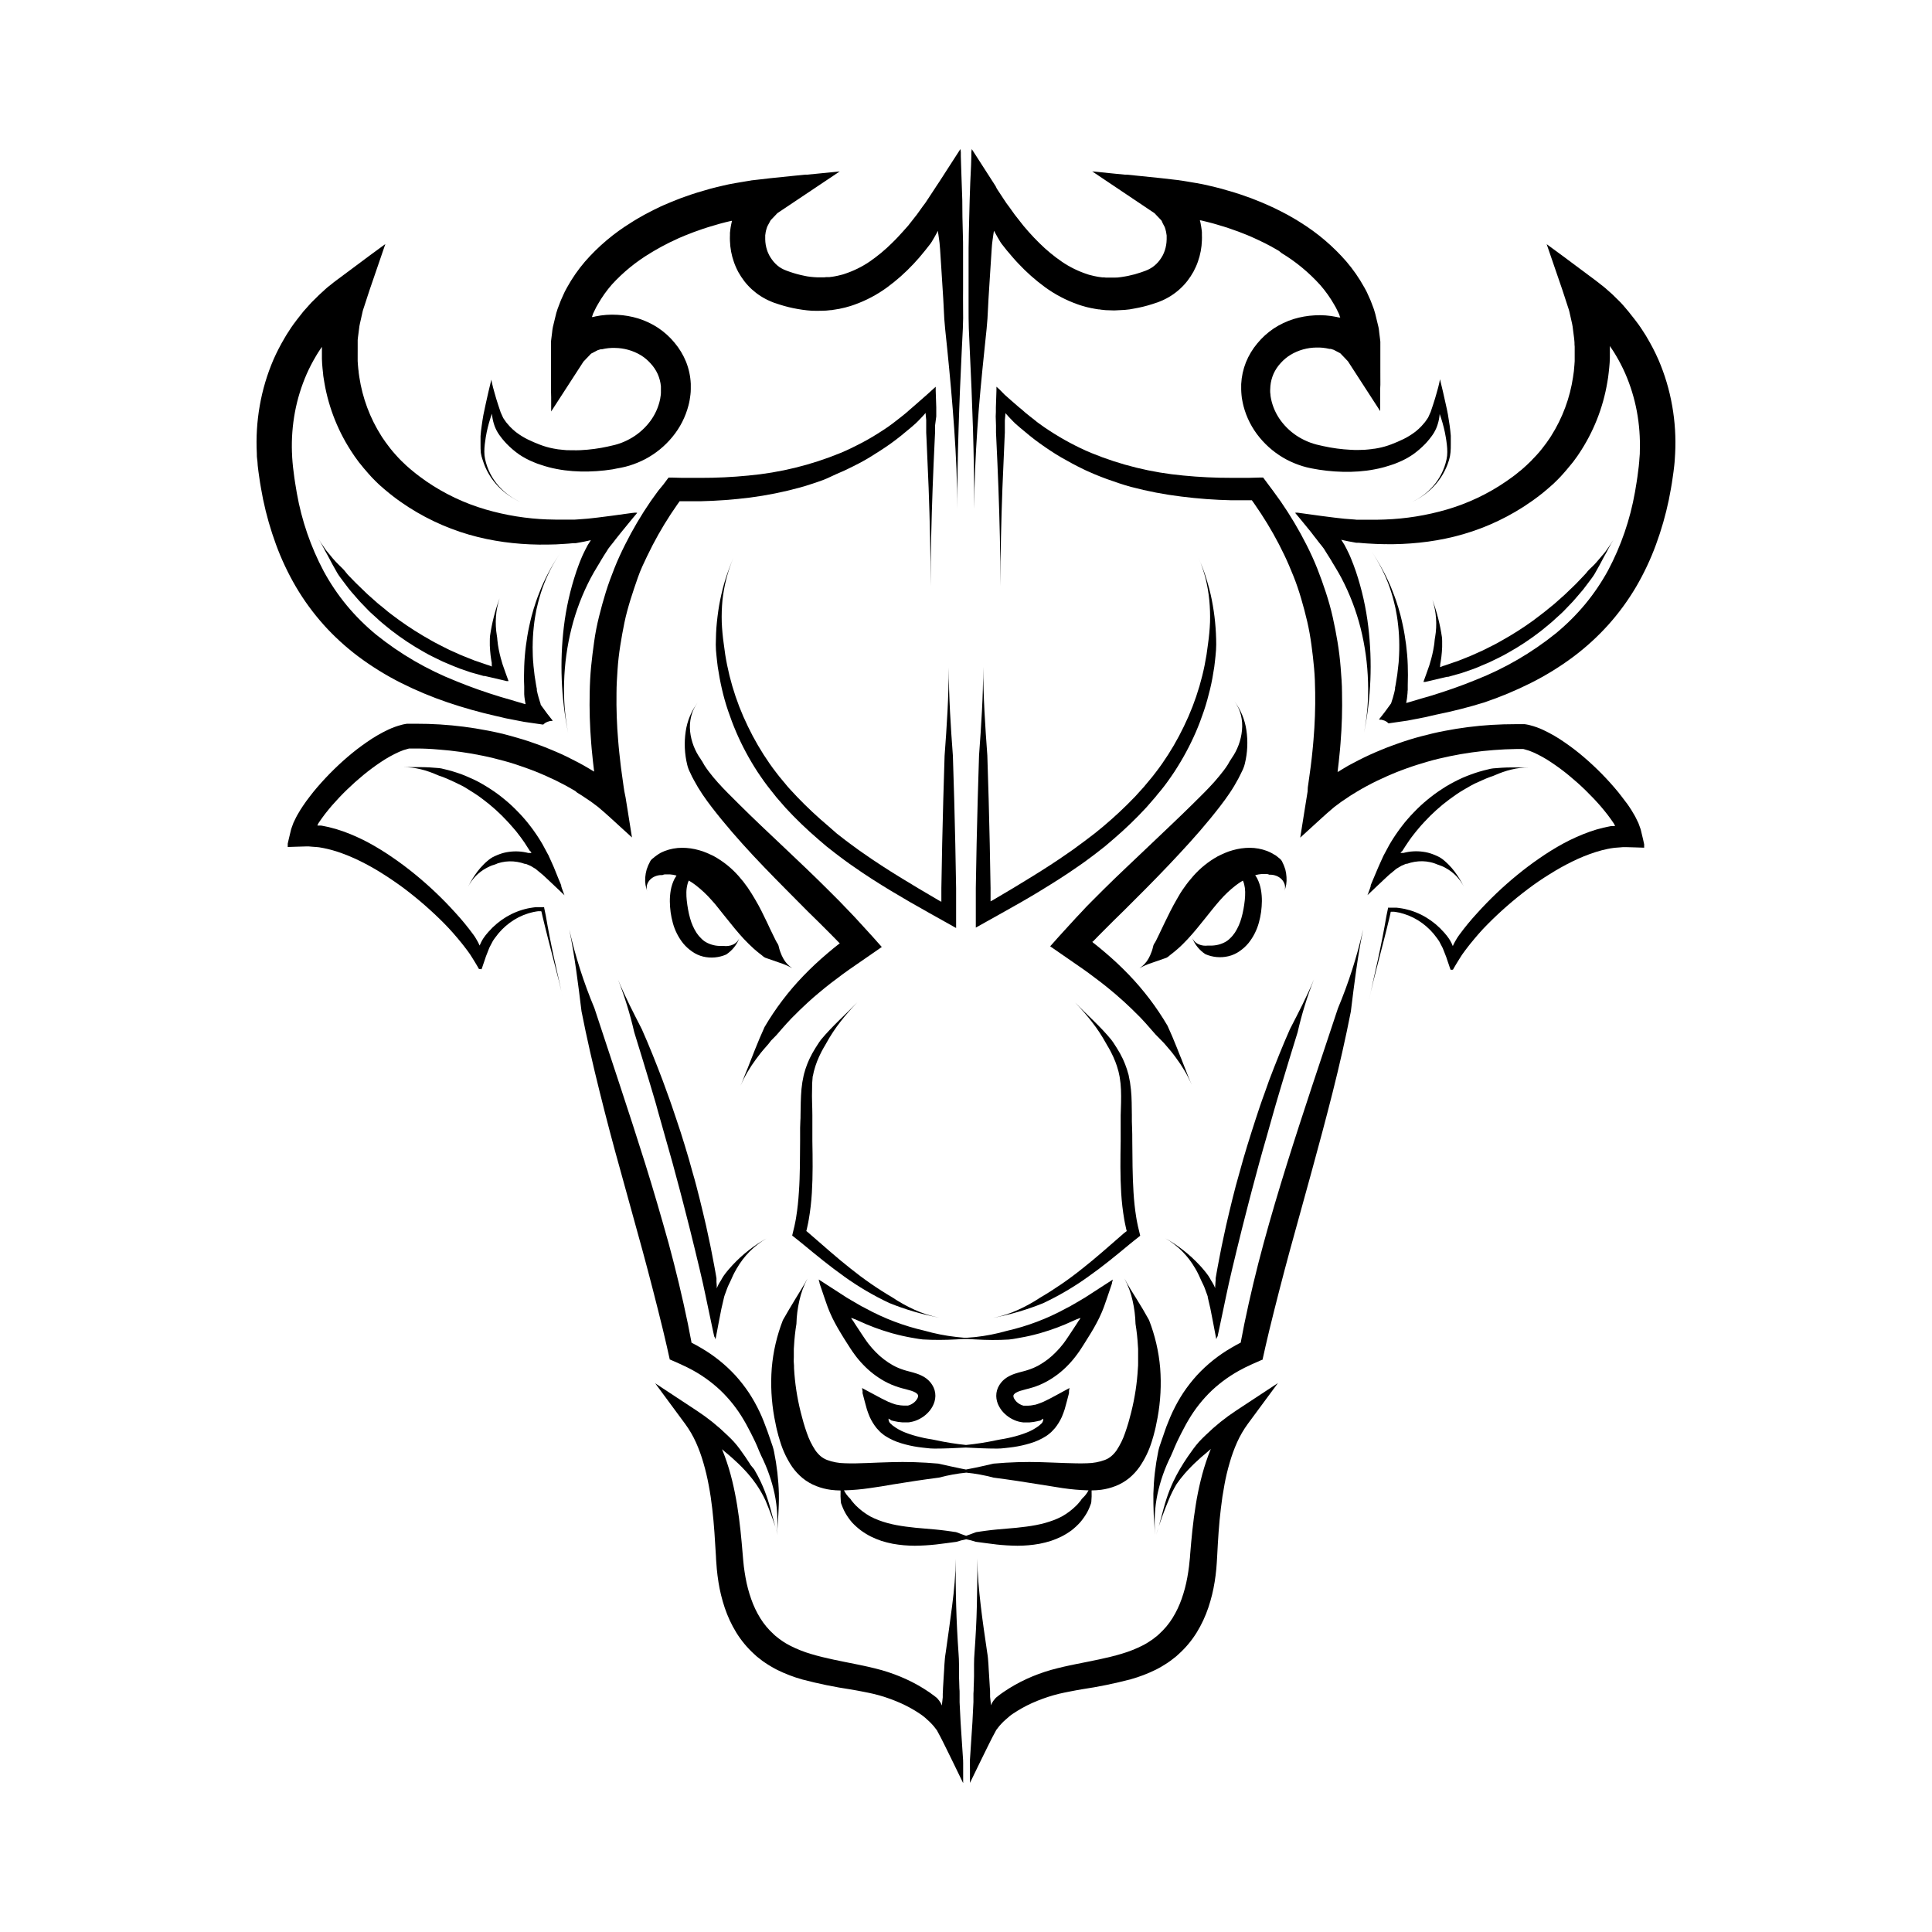 <?xml version="1.0" encoding="UTF-8"?>
<!-- Uploaded to: ICON Repo, www.iconrepo.com, Generator: ICON Repo Mixer Tools -->
<svg fill="#000000" width="800px" height="800px" version="1.1" viewBox="144 144 512 512" xmlns="http://www.w3.org/2000/svg">
 <g>
  <path d="m484.62 374.41c-0.227-0.754-0.527-1.484-0.895-2.184-0.199-0.344-0.477-0.637-0.805-0.855-0.156-0.117-0.305-0.254-0.461-0.383-0.156-0.129-0.324-0.246-0.492-0.363l-0.297-0.152-0.266-0.156-0.543-0.316c-0.355-0.168-0.707-0.344-1.074-0.48h0.004c-1.469-0.555-3.027-0.844-4.598-0.848-1.508 0.004-3.008 0.219-4.457 0.633-0.715 0.191-1.414 0.434-2.098 0.727-0.344 0.137-0.66 0.285-0.984 0.441s-0.648 0.305-0.984 0.48l0.004 0.004c-2.43 1.352-4.609 3.109-6.445 5.195-0.871 0.973-1.68 1.996-2.422 3.07-0.727 0.984-1.387 2.086-1.969 3.141-1.219 2.098-2.242 4.191-3.227 6.231-0.48 0.984-0.984 2.035-1.445 3.031-0.117 0.254-0.234 0.5-0.363 0.746l-0.363 0.746c-0.137 0.234-0.246 0.512-0.395 0.727h-0.004c-0.176 0.219-0.309 0.469-0.391 0.738-0.07 0.305-0.148 0.602-0.227 0.906l-0.137 0.441-0.156 0.434h-0.004c-0.098 0.293-0.211 0.578-0.344 0.855-0.129 0.277-0.266 0.543-0.414 0.816-0.574 1.039-1.406 1.918-2.41 2.551 1.059-0.582 2.176-1.062 3.328-1.43l3.816-1.328c0.293-0.137 0.559-0.32 0.785-0.551 0.234-0.215 0.5-0.395 0.746-0.59 0.246-0.195 0.5-0.402 0.746-0.602l0.727-0.621c0.984-0.848 1.82-1.73 2.668-2.617 1.672-1.801 3.148-3.652 4.547-5.402 0.699-0.887 1.379-1.73 2.047-2.559 0.668-0.828 1.34-1.613 1.969-2.344l0.004 0.004c1.246-1.426 2.625-2.727 4.121-3.887 0.176-0.148 0.375-0.266 0.551-0.402s0.375-0.277 0.551-0.383c0.176-0.109 0.531-0.344 0.809-0.5v-0.004c0.145 0.297 0.254 0.609 0.336 0.926 0.168 0.672 0.262 1.355 0.273 2.047 0.012 0.75-0.023 1.5-0.105 2.242-0.078 0.777-0.207 1.586-0.344 2.363h-0.004c-0.133 0.762-0.309 1.52-0.52 2.262-0.371 1.395-0.961 2.723-1.742 3.938-0.379 0.57-0.824 1.098-1.328 1.566-0.227 0.227-0.473 0.434-0.738 0.617-0.27 0.191-0.555 0.355-0.855 0.492-0.641 0.309-1.32 0.527-2.016 0.648-0.367 0.062-0.734 0.102-1.105 0.121-0.184 0.012-0.367 0.012-0.551 0-0.09 0.004-0.184 0.004-0.273 0h-0.297c-0.402 0.047-0.809 0.047-1.211 0-0.418-0.051-0.824-0.164-1.207-0.336-0.801-0.344-1.438-0.988-1.773-1.789 0.68 1.801 1.914 3.34 3.523 4.398 1.914 0.832 4.047 1.027 6.082 0.551 1.078-0.25 2.098-0.707 3-1.348 0.879-0.605 1.672-1.328 2.352-2.148 1.273-1.598 2.207-3.438 2.746-5.41 0.258-0.934 0.453-1.883 0.59-2.844 0.125-0.945 0.191-1.898 0.207-2.856 0.008-0.988-0.074-1.977-0.238-2.949-0.176-1.051-0.508-2.07-0.98-3.023-0.168-0.309-0.352-0.613-0.555-0.902 0.562-0.16 1.133-0.262 1.715-0.309h0.609 0.836c0.102 0.016 0.199 0.039 0.297 0.07l0.277 0.109h-0.004c0.109 0.02 0.227 0.02 0.336 0 0.527 0.008 1.051 0.113 1.543 0.305 0.512 0.199 0.98 0.5 1.367 0.887 0.402 0.398 0.691 0.891 0.848 1.434 0.148 0.562 0.121 1.156-0.078 1.703 0.207-0.559 0.363-1.133 0.473-1.723 0.102-0.648 0.129-1.309 0.078-1.965-0.039-0.688-0.145-1.371-0.316-2.039z"/>
  <path d="m470.39 344.96c-0.188 0.266-0.355 0.543-0.523 0.809-0.168 0.266-0.305 0.562-0.473 0.836-0.168 0.277-0.336 0.531-0.531 0.797-0.195 0.266-0.363 0.523-0.562 0.777-0.766 0.984-1.605 2.035-2.481 3.012-1.75 1.969-3.68 3.848-5.629 5.777-3.856 3.816-7.871 7.559-11.809 11.324-3.93 3.766-8.043 7.562-11.98 11.48l-2.953 2.953c-0.984 0.984-1.969 1.969-2.894 3.012l-1.438 1.523-0.707 0.777-1.082 1.18c-0.914 0.984-1.801 1.969-2.695 2.953l-1.328 1.496-0.66 0.738-0.336 0.375 0.098 0.07 0.207 0.148 6.613 4.574 0.875 0.609c0.277 0.195 0.562 0.375 0.828 0.57l1.633 1.172c2.156 1.586 4.281 3.199 6.309 4.922 1.043 0.836 1.969 1.742 3.019 2.629 0.492 0.441 0.984 0.906 1.457 1.367l0.727 0.688c0.234 0.227 0.473 0.473 0.707 0.707 1.969 1.852 3.672 3.887 5.441 5.902l1.438 1.465 0.719 0.738 0.68 0.777c0.453 0.523 0.895 1.043 1.34 1.574 0.441 0.531 0.836 1.094 1.25 1.645 0.828 1.109 1.594 2.262 2.293 3.453 0.363 0.582 0.68 1.199 0.984 1.812 0.305 0.609 0.609 1.238 0.906 1.859-0.297-0.621-0.562-1.258-0.828-1.898-0.266-0.641-0.492-1.289-0.766-1.969-0.543-1.277-0.984-2.598-1.543-3.887l-0.777-1.969c-0.266-0.648-0.543-1.301-0.809-1.969l-0.402-0.984-1.301-2.953c-2.891-4.922-6.356-9.48-10.32-13.59-1.984-2.055-4.07-4.008-6.25-5.852l-1.633-1.367-0.828-0.66-0.789-0.621h0.004c-0.047-0.07-0.086-0.145-0.109-0.227h0.156l0.316-0.324 0.707-0.727 1.438-1.457 2.894-2.894 2.953-2.894c3.887-3.867 7.793-7.766 11.633-11.809 3.836-4.043 7.598-8.117 11.16-12.469 1.742-2.144 3.512-4.359 5.137-6.769l-0.008 0.004c0.824-1.211 1.578-2.465 2.266-3.758 0.355-0.648 0.66-1.328 0.984-1.969 0.348-0.66 0.609-1.363 0.785-2.086 0.707-2.898 0.844-5.906 0.402-8.855-0.398-2.793-1.5-5.434-3.195-7.688 0.828 1.098 1.426 2.356 1.75 3.691 0.32 1.32 0.414 2.684 0.277 4.035-0.254 2.664-1.203 5.219-2.746 7.41z"/>
  <path d="m441.81 470.85-0.648 0.57c-3.465 3.012-6.828 6.012-10.383 8.809v-0.004c-3.508 2.816-7.219 5.371-11.098 7.648-1.895 1.254-3.883 2.352-5.953 3.285-2.078 0.949-4.262 1.645-6.504 2.078 4.523-0.852 8.957-2.148 13.223-3.879 4.188-1.973 8.188-4.324 11.945-7.027 3.777-2.656 7.359-5.598 10.824-8.48l1.359-1.102 1.32-1.043 0.168-0.129 0.09-0.07v-0.098l-0.098-0.402-0.195-0.816-0.285-1.18c-0.07-0.266-0.109-0.543-0.168-0.809-0.098-0.543-0.227-1.074-0.297-1.625-0.355-2.176-0.582-4.387-0.719-6.621-0.285-4.477-0.277-9.004-0.324-13.578 0-1.141 0-2.293-0.051-3.445l-0.059-1.73v-1.684c-0.051-2.242 0-4.566-0.254-6.887h-0.004c-0.113-1.195-0.305-2.383-0.57-3.555 0-0.148-0.07-0.297-0.109-0.434l-0.129-0.441-0.254-0.867c-0.09-0.285-0.195-0.562-0.305-0.848s-0.195-0.57-0.324-0.836l-0.355-0.828c-0.07-0.129-0.129-0.266-0.188-0.402l-0.207-0.395-0.402-0.797-0.453-0.766c-0.148-0.246-0.285-0.512-0.453-0.758s-0.324-0.492-0.473-0.738v0.004c-0.301-0.496-0.629-0.977-0.984-1.438-2.953-3.602-6.445-6.613-9.625-9.891h0.004c1.59 1.641 3.09 3.367 4.496 5.168 1.391 1.789 2.641 3.684 3.738 5.668 0.129 0.246 0.266 0.492 0.414 0.727l0.215 0.355 0.207 0.363c0.277 0.484 0.531 0.977 0.766 1.477 0.117 0.246 0.246 0.492 0.355 0.738l0.316 0.766 0.168 0.375 0.137 0.383 0.277 0.766c0.098 0.254 0.156 0.523 0.234 0.777 0.078 0.254 0.156 0.523 0.227 0.789l0.168 0.789 0.09 0.395c0 0.129 0.051 0.266 0.07 0.395l-0.004-0.004c0.18 1.074 0.285 2.152 0.324 3.238 0.09 2.195 0 4.449-0.078 6.762v1.742 5.098c-0.078 4.555-0.148 9.16 0.137 13.777v-0.004c0.141 2.34 0.41 4.668 0.809 6.977 0.078 0.582 0.227 1.16 0.344 1.742 0.059 0.285 0.109 0.582 0.188 0.867l0.117 0.434v0 0.051z"/>
  <path d="m439.57 537.84c1.328-0.508 2.566-1.227 3.672-2.125 1.055-0.875 1.988-1.887 2.773-3.012 1.379-2.012 2.449-4.223 3.18-6.551 0.355-1.094 0.648-2.164 0.906-3.246 0.137-0.531 0.246-1.074 0.344-1.605l0.324-1.613c0.793-4.332 1.027-8.746 0.688-13.137-0.367-4.359-1.363-8.641-2.949-12.715-1.082-1.969-2.164-3.797-3.297-5.59-1.133-1.789-2.234-3.562-3.207-5.391h-0.004c0.977 1.836 1.699 3.797 2.148 5.824 0.461 2.019 0.723 4.082 0.777 6.152 0.316 1.953 0.531 3.926 0.637 5.902l0.051 0.738v2.211 1.477c0 0.492 0 0.984-0.059 1.465v0.004c-0.219 3.902-0.805 7.773-1.754 11.562l-0.375 1.418c-0.129 0.473-0.246 0.984-0.383 1.406-0.277 0.934-0.562 1.84-0.875 2.715-0.547 1.629-1.305 3.18-2.254 4.617-0.398 0.578-0.875 1.102-1.406 1.562-0.5 0.41-1.062 0.742-1.664 0.984-1.523 0.566-3.133 0.867-4.762 0.887-1.852 0.078-3.848 0-5.902-0.059-2.055-0.059-4.121-0.176-6.219-0.227-4.223-0.129-8.449 0-12.656 0.383-2.106 0.473-4.191 0.984-6.258 1.359l-1.055 0.207-1.055-0.207c-2.066-0.414-4.152-0.887-6.258-1.359h0.004c-4.207-0.383-8.434-0.512-12.656-0.383-2.098 0.051-4.184 0.148-6.219 0.227s-4.023 0.137-5.902 0.059c-1.625-0.02-3.238-0.32-4.762-0.887-0.602-0.242-1.164-0.574-1.664-0.984-0.531-0.461-1.004-0.984-1.406-1.562-0.949-1.438-1.703-2.988-2.254-4.617-0.316-0.875-0.602-1.781-0.875-2.715-0.137-0.453-0.254-0.934-0.383-1.406l-0.375-1.418c-0.945-3.789-1.535-7.66-1.754-11.562 0-0.492 0-0.984-0.059-1.465-0.059-0.48 0-0.984 0-1.477v-2.211l0.051-0.738v-0.004c0.105-1.977 0.32-3.949 0.641-5.902 0.051-2.07 0.312-4.133 0.777-6.152 0.445-2.027 1.168-3.988 2.144-5.824-0.984 1.832-2.117 3.57-3.207 5.391-1.094 1.82-2.215 3.66-3.297 5.59-1.59 4.074-2.586 8.355-2.953 12.715-0.336 4.391-0.105 8.805 0.688 13.137l0.324 1.613c0.098 0.531 0.207 1.074 0.344 1.605 0.254 1.082 0.551 2.156 0.906 3.246 0.715 2.328 1.77 4.535 3.129 6.551 0.789 1.125 1.723 2.137 2.777 3.012 1.102 0.898 2.34 1.617 3.668 2.125 1.238 0.484 2.531 0.812 3.848 0.984 0.848 0.105 1.699 0.16 2.551 0.168v0.059c-0.043 1.02-0.016 2.039 0.078 3.051 0.039 0.258 0.117 0.504 0.227 0.738 0.078 0.234 0.188 0.473 0.277 0.707 0.09 0.234 0.195 0.48 0.316 0.707l0.355 0.68-0.004 0.004c0.516 0.895 1.117 1.742 1.789 2.527 0.719 0.77 1.504 1.473 2.344 2.106 0.84 0.617 1.727 1.164 2.656 1.633 0.918 0.453 1.863 0.84 2.832 1.164 0.973 0.301 1.957 0.551 2.953 0.746 0.984 0.176 1.969 0.305 2.953 0.395s1.969 0.117 2.894 0.129h-0.004c1.883-0.02 3.762-0.129 5.629-0.336 1.832-0.207 3.641-0.473 5.453-0.707v-0.004c0.828-0.277 1.676-0.504 2.539-0.668 0.859 0.164 1.707 0.391 2.539 0.668 1.812 0.234 3.621 0.5 5.453 0.707l-0.004 0.004c1.871 0.207 3.75 0.316 5.629 0.336 0.984 0 1.969-0.051 2.894-0.129 0.926-0.078 1.969-0.215 2.953-0.395h-0.004c1-0.195 1.984-0.445 2.953-0.746 0.969-0.324 1.918-0.711 2.836-1.164 0.926-0.469 1.816-1.016 2.656-1.633 0.824-0.641 1.59-1.352 2.293-2.125 0.672-0.785 1.273-1.633 1.789-2.527l0.355-0.68c0.117-0.227 0.215-0.473 0.316-0.707 0.098-0.234 0.195-0.473 0.277-0.707l-0.004-0.004c0.109-0.234 0.188-0.48 0.227-0.738 0.094-1.012 0.121-2.031 0.078-3.051v-0.059c0.852-0.008 1.703-0.062 2.551-0.168 1.273-0.172 2.527-0.496 3.727-0.965zm-8.719 3.219c-0.156 0.145-0.285 0.312-0.383 0.504-0.051 0.09-0.113 0.172-0.188 0.246l-0.195 0.234c-0.125 0.168-0.258 0.324-0.402 0.473-0.148 0.148-0.277 0.305-0.422 0.453h-0.004c-0.578 0.574-1.191 1.109-1.84 1.602-0.629 0.469-1.285 0.902-1.969 1.289-0.703 0.367-1.43 0.699-2.172 0.984-0.758 0.285-1.523 0.531-2.32 0.758-0.797 0.227-1.594 0.395-2.422 0.562-0.828 0.168-1.664 0.285-2.519 0.402s-1.711 0.215-2.59 0.305c-1.742 0.168-3.543 0.305-5.371 0.473-0.914 0.09-1.84 0.188-2.766 0.316-0.461 0.059-0.926 0.117-1.398 0.195l-0.688 0.109c-0.238 0.008-0.473 0.051-0.699 0.129-0.836 0.324-1.652 0.641-2.469 0.914-0.816-0.277-1.633-0.59-2.469-0.914h-0.004c-0.223-0.078-0.461-0.121-0.695-0.129l-0.688-0.109c-0.473-0.078-0.984-0.137-1.398-0.195-0.926-0.129-1.852-0.227-2.766-0.316-1.832-0.168-3.633-0.305-5.371-0.473-0.875-0.09-1.742-0.188-2.59-0.305s-1.691-0.246-2.519-0.402c-0.828-0.156-1.633-0.344-2.422-0.562-0.789-0.215-1.566-0.473-2.32-0.758-0.742-0.285-1.469-0.617-2.176-0.984-0.68-0.387-1.34-0.82-1.969-1.289-0.648-0.492-1.262-1.027-1.84-1.602-0.148-0.148-0.277-0.305-0.422-0.453-0.145-0.148-0.281-0.305-0.402-0.473l-0.195-0.234h-0.004c-0.074-0.074-0.137-0.156-0.188-0.246-0.098-0.191-0.227-0.359-0.383-0.504-0.633-0.605-1.156-1.316-1.543-2.106 0.086 0.004 0.176 0.004 0.266 0 2.188-0.066 4.367-0.262 6.531-0.582 2.098-0.285 4.144-0.621 6.168-0.984 4.062-0.66 8.09-1.277 12.172-1.801l0.004 0.004c2.379-0.637 4.809-1.082 7.262-1.328 2.453 0.246 4.879 0.691 7.262 1.328 4.082 0.523 8.109 1.141 12.172 1.801 2.027 0.324 4.074 0.66 6.168 0.984v-0.004c2.168 0.32 4.348 0.516 6.535 0.582 0.09 0.004 0.176 0.004 0.266 0-0.41 0.793-0.961 1.508-1.625 2.106z"/>
  <path d="m587.14 251.51c-0.734-4.203-1.961-8.305-3.652-12.219-0.867-1.965-1.852-3.875-2.949-5.719l-0.402-0.688c-0.137-0.227-0.285-0.453-0.434-0.68-0.285-0.453-0.57-0.914-0.875-1.348l-0.621-0.887c-0.277-0.402-0.57-0.789-0.867-1.16l-1.781-2.254-1.387-1.633c-0.246-0.266-0.492-0.562-0.738-0.809l-1.477-1.453-0.363-0.363c-0.129-0.117-0.246-0.246-0.363-0.344l-1.457-1.289-0.363-0.324-0.188-0.156-0.176-0.148-0.707-0.551c-0.473-0.375-0.984-0.758-1.418-1.113l-2.793-2.078-5.902-4.398-4.34-3.18 2.785 8.117 1.309 3.809 0.324 0.984 0.277 0.836 0.531 1.645 0.543 1.652 0.137 0.414h-0.008c0.047 0.125 0.082 0.25 0.109 0.383l0.148 0.668 0.602 2.668h-0.004c0.09 0.41 0.156 0.828 0.195 1.25l0.156 1.211 0.156 1.199c0 0.203 0.02 0.398 0.059 0.59l0.051 0.59c0 0.395 0 0.758 0.051 1.141v3.832c-0.059 0.707-0.078 1.406-0.168 2.106 0 0.344-0.07 0.699-0.117 1.043l-0.148 1.043 0.004-0.004c-0.824 5.574-2.812 10.91-5.828 15.668l-0.285 0.441-0.297 0.434-0.602 0.867-0.629 0.836c-0.207 0.285-0.414 0.57-0.641 0.836l-0.668 0.816c-0.227 0.266-0.461 0.523-0.699 0.789-0.453 0.531-0.984 0.984-1.438 1.535-0.246 0.254-0.512 0.48-0.766 0.727-0.254 0.246-0.5 0.5-0.766 0.719-0.531 0.461-1.043 0.984-1.625 1.387-1.121 0.984-2.293 1.781-3.473 2.617-4.816 3.312-10.133 5.832-15.742 7.469-5.363 1.562-10.902 2.453-16.484 2.648-1.418 0.051-2.824 0.078-4.242 0.059h-2.746c-0.316 0-0.609 0-0.914-0.059l-1.812-0.137-0.895-0.07-0.914-0.098-1.812-0.207c-0.59-0.059-1.219-0.156-1.832-0.234l-1.82-0.234-3.57-0.492-2.566-0.352h-0.371l-0.215 0.059 1.043 1.238 0.512 0.621 0.531 0.648c0.707 0.875 1.418 1.723 2.117 2.59l0.984 1.289 0.512 0.641 0.473 0.629 0.984 1.23c0.148 0.207 0.324 0.414 0.461 0.609l0.375 0.609c0.512 0.797 0.984 1.586 1.496 2.383l0.344 0.59 0.078 0.148 0.059 0.09 0.117 0.188c0.156 0.246 0.305 0.5 0.453 0.746 0.609 0.992 1.191 2.004 1.742 3.039l-0.004-0.008c2.207 4.211 3.906 8.664 5.07 13.273 1.172 4.676 1.832 9.461 1.965 14.277 0.152 4.496-0.199 8.996-1.051 13.414 1.859-9.238 2.238-18.715 1.121-28.074-0.59-4.981-1.691-9.887-3.285-14.641-0.195-0.602-0.422-1.191-0.641-1.781-0.215-0.59-0.461-1.18-0.699-1.77-0.117-0.297-0.234-0.59-0.375-0.875l-0.277-0.582c-0.117-0.266-0.246-0.523-0.375-0.766l0.004-0.004c-0.418-0.879-0.902-1.727-1.457-2.527l-0.059-0.078h0.098l0.254 0.059 0.512 0.117 0.984 0.207c0.629 0.129 1.211 0.234 1.762 0.324l0.395 0.07h0.668l1.141 0.109 1.133 0.078c1.516 0.109 3.039 0.156 4.574 0.188l0.004-0.004c3.07 0.055 6.144-0.082 9.199-0.402 3.086-0.316 6.148-0.848 9.16-1.586 6.504-1.602 12.695-4.258 18.332-7.871 1.398-0.914 2.785-1.852 4.113-2.883 0.668-0.48 1.328-1.043 1.969-1.586 0.344-0.266 0.648-0.57 0.984-0.848 0.336-0.277 0.648-0.57 0.984-0.867 0.609-0.602 1.238-1.191 1.82-1.82l0.887-0.984 0.848-0.984c0.285-0.324 0.551-0.66 0.816-0.984l0.809-0.984 0.758-1.043 0.383-0.523 0.355-0.531-0.004 0.008c3.859-5.734 6.445-12.23 7.578-19.051l0.207-1.277c0.059-0.422 0.109-0.848 0.156-1.277 0.117-0.848 0.168-1.711 0.246-2.566l0.059-1.289v-2.613c-0.016-0.164-0.016-0.328 0-0.492v-0.059l0.215 0.316c0.254 0.355 0.48 0.727 0.727 1.094l0.344 0.551 0.336 0.57 0.004-0.004c0.895 1.508 1.699 3.062 2.41 4.668 1.414 3.231 2.457 6.613 3.109 10.086 0.648 3.492 0.914 7.043 0.797 10.598 0 0.441 0 0.895-0.059 1.34-0.059 0.441-0.051 0.887-0.098 1.328-0.051 0.441-0.07 0.875-0.129 1.34l-0.176 1.387c-0.207 1.852-0.531 3.672-0.836 5.5l-0.004-0.004c-1.27 7.219-3.668 14.191-7.102 20.664-1.742 3.188-3.781 6.199-6.094 8.996-2.336 2.805-4.934 5.387-7.754 7.711-6.394 5.148-13.531 9.301-21.164 12.312-3.848 1.586-7.793 2.953-11.809 4.191l-1.516 0.441-0.758 0.215-0.375 0.109-0.234 0.07-1.832 0.551-1.684 0.492-0.227 0.059h-0.051v-0.09l0.07-0.375c0.051-0.266 0.078-0.512 0.129-0.797 0.051-0.434 0.109-0.914 0.148-1.398 0-0.246 0-0.492 0.051-0.746v-1.27c0.07-1.801 0.059-3.602 0-5.402s-0.215-3.582-0.441-5.352c-0.227-1.77-0.512-3.531-0.895-5.273-0.168-0.875-0.402-1.73-0.609-2.598l-0.363-1.277-0.176-0.641-0.207-0.629c-0.512-1.703-1.152-3.344-1.812-4.981h-0.004c-1.387-3.238-3.078-6.336-5.059-9.25 1.973 2.91 3.566 6.059 4.742 9.367 0.578 1.652 1.055 3.332 1.438 5.039l0.148 0.641 0.117 0.648 0.234 1.277c0.129 0.867 0.277 1.723 0.344 2.598h0.004c0.191 1.727 0.289 3.461 0.293 5.199 0 0.867 0 1.73-0.051 2.598l-0.07 1.289c0 0.434-0.07 0.867-0.109 1.289-0.156 1.723-0.395 3.434-0.699 5.117l-0.117 0.629-0.07 0.316v0.402c-0.109 0.609-0.297 1.27-0.473 1.91-0.07 0.316-0.188 0.668-0.297 0.984l-0.168 0.523-0.078 0.266s0 0.078-0.051 0.129l-0.156 0.215-1.25 1.711-0.324 0.441-0.492 0.629-0.984 1.25 0.375 0.059h0.305l0.5 0.156 0.254 0.07 0.168 0.09 0.344 0.168 0.254 0.188 0.207 0.176 0.09 0.098h0.195l0.531-0.078 4.348-0.629 4.379-0.848 0.543-0.109 0.402-0.098 0.789-0.188 1.594-0.363h0.016c4.273-0.859 8.504-1.938 12.672-3.231 4.188-1.422 8.277-3.125 12.23-5.106 4.012-2.008 7.836-4.367 11.426-7.055 3.312-2.492 6.375-5.297 9.152-8.375 2.777-3.102 5.242-6.469 7.359-10.055 2.094-3.582 3.867-7.344 5.293-11.238 1.414-3.848 2.547-7.797 3.387-11.809 0.383-1.969 0.777-4.004 1.043-6.023l0.215-1.516c0.07-0.5 0.117-1.043 0.188-1.566s0.09-1.043 0.137-1.574c0.051-0.531 0.07-1.055 0.098-1.586v0.004c0.223-4.258-0.043-8.523-0.785-12.723z"/>
  <path d="m579.44 366.47c-0.176-0.758-0.355-1.516-0.543-2.273l-0.07-0.285h0.004c-0.023-0.098-0.051-0.191-0.09-0.285l-0.215-0.602-0.215-0.59-0.109-0.297-0.148-0.305-0.59-1.211c-0.098-0.207-0.207-0.395-0.316-0.582l-0.336-0.562-0.504-0.855-0.117-0.168-0.453-0.699c-0.305-0.461-0.621-0.895-0.984-1.348l-0.984-1.301-0.984-1.258 0.004 0.008c-2.715-3.293-5.707-6.344-8.945-9.121-1.629-1.406-3.332-2.719-5.106-3.938-1.828-1.289-3.766-2.414-5.785-3.363-1.105-0.516-2.254-0.926-3.434-1.23l-0.461-0.117-0.5-0.098-0.5-0.078h-2.383c-2.117 0-4.223 0.059-6.336 0.188l-0.008-0.004c-4.223 0.262-8.43 0.801-12.586 1.613-2.086 0.395-4.144 0.895-6.199 1.438-2.055 0.543-4.082 1.172-6.09 1.891-0.984 0.336-1.969 0.727-3 1.102-0.492 0.188-0.984 0.395-1.477 0.602l-1.477 0.621c-1.969 0.848-3.879 1.77-5.766 2.785-0.984 0.5-1.879 0.984-2.805 1.574-0.461 0.266-0.914 0.551-1.379 0.836h-0.078l0.109-0.984c0.137-1.102 0.266-2.195 0.363-3.305l0.168-1.652 0.137-1.664v-0.004c0.363-4.445 0.496-8.906 0.395-13.363 0-2.242-0.188-4.477-0.363-6.723-0.176-2.242-0.453-4.477-0.816-6.699-0.363-2.223-0.797-4.438-1.289-6.641-0.492-2.203-1.113-4.379-1.812-6.523-0.699-2.144-1.465-4.269-2.293-6.367-0.828-2.098-1.781-4.152-2.793-6.16-2.027-4.019-4.328-7.891-6.887-11.594l-1.969-2.727-1.328-1.781-0.906-1.219c-0.156-0.195-0.305-0.402-0.453-0.602h-0.766l-2.863 0.078h-4.781l-0.004 0.004c-4.246 0.008-8.488-0.195-12.711-0.609-8.402-0.766-16.641-2.785-24.445-5.996-1.969-0.809-3.828-1.723-5.688-2.715s-3.66-2.066-5.422-3.219l-1.32-0.875-1.289-0.926c-0.434-0.297-0.855-0.621-1.27-0.984-0.414-0.363-0.848-0.629-1.258-0.984l-1.219-0.984-0.078-0.07v0.004c-0.047-0.035-0.09-0.074-0.129-0.117l-0.234-0.207-0.461-0.402-0.984-0.809c-1.258-1.074-2.391-2.098-3.543-3.109l-1.418-1.438-0.789-0.707v1.055l-0.148 4.43v1.199l-0.047 1.199 0.078 2.402v1.863l0.078 1.633c0.211 4.344 0.398 8.684 0.562 13.02 0.316 8.68 0.531 17.367 0.531 26.047 0-8.68 0.215-17.367 0.531-26.047 0.172-4.336 0.359-8.68 0.562-13.027l0.078-1.625v-3.281l0.148-1.555v-0.312l0.316 0.344 0.609 0.68c0.402 0.422 0.789 0.836 1.172 1.219l0.285 0.277 0.207 0.207 0.078 0.07 1.258 1.094c1.703 1.438 3.414 2.863 5.246 4.164 1.832 1.301 3.672 2.547 5.609 3.672 1.938 1.121 3.938 2.195 5.902 3.141l0.758 0.363 0.777 0.344 1.535 0.668c1.043 0.414 2.078 0.848 3.129 1.219 1.055 0.375 2.117 0.738 3.18 1.102s2.137 0.668 3.219 0.984l-0.004-0.008c4.387 1.164 8.848 2.019 13.352 2.566 4.41 0.559 8.844 0.887 13.285 0.984h5.41l0.059 0.098 0.098 0.137 0.461 0.648c0.602 0.867 1.18 1.742 1.77 2.617l0.004 0.004c2.301 3.508 4.363 7.168 6.172 10.953 0.906 1.879 1.711 3.809 2.488 5.738 0.777 1.93 1.438 3.938 2.016 5.902 0.582 1.969 1.121 4.016 1.594 6.043 0.473 2.027 0.828 4.082 1.113 6.16 0.285 2.078 0.523 4.144 0.707 6.231 0.188 2.086 0.266 4.184 0.285 6.289l0.004-0.004c0.062 4.219-0.086 8.438-0.445 12.645l-0.137 1.586-0.156 1.586c-0.098 1.055-0.227 2.117-0.355 3.168l-0.098 0.797-0.207 1.523-0.441 3.168-0.117 0.797-0.051 1.09-0.266 1.645-0.531 3.305-1.16 7.281 5.973-5.453 0.727-0.648 0.355-0.324 0.344-0.297 1.348-1.16c0.227-0.207 0.434-0.344 0.648-0.512l0.648-0.48 0.641-0.48 0.324-0.234 0.324-0.215 1.277-0.855 0.641-0.434c0.109-0.07 0.207-0.137 0.336-0.207l0.234-0.148c0.414-0.254 0.816-0.512 1.238-0.758 0.828-0.492 1.672-0.984 2.527-1.438 1.711-0.926 3.465-1.781 5.254-2.566l1.34-0.582 1.359-0.562c0.914-0.344 1.82-0.719 2.746-1.031 1.84-0.668 3.711-1.238 5.598-1.789 1.891-0.551 3.789-0.984 5.719-1.387l0.004-0.004c3.852-0.801 7.754-1.348 11.68-1.645 1.969-0.156 3.938-0.25 5.902-0.277h1.945l0.277 0.078h0.004c0.801 0.195 1.578 0.461 2.332 0.797 1.688 0.758 3.309 1.66 4.84 2.699 1.609 1.07 3.16 2.223 4.652 3.453 3.019 2.481 5.828 5.211 8.395 8.156 0.316 0.363 0.621 0.738 0.926 1.113l0.895 1.121c0.277 0.383 0.582 0.758 0.848 1.152l0.59 0.848 0.109 0.168 0.09 0.117 0.148 0.266-0.004-0.004c0.055 0.098 0.102 0.195 0.137 0.297l0.051 0.156h-0.129c-0.078-0.004-0.156-0.004-0.234 0h-0.559l-0.375 0.059-0.766 0.156-0.984 0.207-0.004 0.004c-1.262 0.301-2.508 0.668-3.731 1.102-2.367 0.852-4.672 1.883-6.887 3.078-2.191 1.195-4.316 2.508-6.367 3.938-2.035 1.398-4.004 2.883-5.902 4.438-3.797 3.106-7.356 6.5-10.637 10.145-1.672 1.812-3.238 3.719-4.695 5.707l-0.434 0.621-0.246 0.395c-0.168 0.266-0.324 0.543-0.48 0.828-0.156 0.285-0.156 0.297-0.234 0.441h-0.004c-0.078 0.148-0.152 0.305-0.215 0.461l-0.109 0.246v0.059-0.098l-0.176-0.395c0-0.07-0.051-0.148-0.078-0.207l-0.09-0.168-0.176-0.344c-0.109-0.234-0.266-0.453-0.402-0.688l-0.109-0.168-0.137-0.195-0.285-0.383-0.137-0.195-0.254-0.297-0.5-0.59-0.008-0.004c-1.355-1.543-2.941-2.871-4.703-3.934-1.746-1.051-3.648-1.805-5.637-2.246l-0.746-0.137h-0.004c-0.242-0.055-0.488-0.094-0.738-0.117l-0.746-0.09h-2.242v0.195l-0.051 0.215-0.363 1.75-0.512 2.894c-0.168 0.984-0.355 1.91-0.543 2.863-0.363 1.898-0.766 3.809-1.18 5.707-0.816 3.797-1.711 7.586-2.508 11.387 0.797-3.797 1.781-7.566 2.754-11.324l1.457-5.656 0.707-2.824 0.688-2.824 0.234-1.055c0-0.09 0-0.188 0.07-0.254h0.809c0.188 0.012 0.375 0.035 0.562 0.078l0.699 0.129c0.227 0 0.453 0.109 0.68 0.168l0.68 0.188-0.004-0.004c1.77 0.543 3.434 1.387 4.922 2.492 1.488 1.094 2.797 2.426 3.867 3.934l0.395 0.562 0.195 0.285 0.234 0.441 0.473 0.906 0.234 0.453 0.234 0.582 0.461 1.18 0.234 0.59 0.227 0.688 0.473 1.379 0.234 0.699 0.227 0.629h0.008c0.16 0.004 0.316 0 0.473-0.008h0.137l0.07-0.129 0.594-1.023 0.324-0.543c0.227-0.363 0.434-0.719 0.68-1.102l0.707-1.121c0.246-0.363 0.512-0.707 0.766-1.062 0.254-0.355 0.523-0.719 0.809-1.062l0.641-0.816c1.457-1.789 2.953-3.562 4.633-5.227 3.305-3.332 6.84-6.422 10.586-9.25 1.859-1.406 3.789-2.734 5.746-3.938v0.004c1.949-1.242 3.961-2.371 6.035-3.387 2.027-1.004 4.129-1.855 6.285-2.547 1.051-0.332 2.121-0.609 3.199-0.828l0.809-0.148h-0.004c0.328-0.062 0.656-0.109 0.984-0.137l1.445-0.109h0.004c0.512-0.066 1.027-0.086 1.543-0.066l2.441 0.07 2.383 0.078v-0.887z"/>
  <path d="m464.14 314.62c-0.879 7.609-3.047 15.012-6.406 21.895-1.648 3.43-3.57 6.723-5.746 9.84-0.266 0.395-0.551 0.777-0.828 1.16-0.277 0.383-0.562 0.766-0.855 1.133-0.297 0.363-0.57 0.758-0.867 1.121l-0.914 1.102-0.914 1.094c-0.148 0.188-0.297 0.375-0.453 0.551l-0.48 0.531-1.918 2.117h-0.004c-2.644 2.754-5.434 5.363-8.352 7.82l-2.223 1.82-2.277 1.734c-0.758 0.59-1.543 1.141-2.312 1.711l-1.16 0.855c-0.395 0.277-0.797 0.543-1.191 0.828-3.141 2.215-6.394 4.301-9.684 6.336-3.285 2.039-6.629 4.047-9.996 6.012l-0.629 0.363-0.156 0.098h-0.078l-0.09 0.059-0.098 0.078v-3.551l-0.215-11.719c-0.164-7.812-0.379-15.621-0.641-23.43-0.582-7.812-1.082-15.617-1.094-23.43 0 7.812-0.523 15.617-1.102 23.43-0.254 7.805-0.469 15.613-0.641 23.418l-0.215 11.719v10.5l0.156-0.078 0.305-0.168 2.441-1.367 4.113-2.301c3.426-1.898 6.84-3.848 10.203-5.902 3.367-2.055 6.711-4.152 9.949-6.434 0.402-0.285 0.816-0.551 1.219-0.848l1.199-0.875c0.797-0.59 1.605-1.172 2.383-1.789 0.777-0.621 1.574-1.211 2.344-1.832l2.301-1.969c3.031-2.598 5.906-5.371 8.609-8.305l1.969-2.262 0.492-0.57c0.156-0.188 0.305-0.395 0.461-0.59l0.984-1.172 0.926-1.18c0.316-0.395 0.602-0.809 0.895-1.211 0.297-0.402 0.59-0.816 0.867-1.238 0.277-0.422 0.582-0.828 0.848-1.25v-0.004c2.172-3.324 4.062-6.828 5.648-10.469 0.797-1.84 1.496-3.719 2.137-5.609 0.641-1.891 1.16-3.816 1.633-5.758 0.473-1.938 0.816-3.938 1.113-5.902 0.117-0.984 0.246-1.969 0.336-2.953h-0.004c0.113-0.98 0.176-1.965 0.184-2.953 0-1.969-0.109-3.984-0.297-5.953s-0.492-3.938-0.875-5.902c-0.383-1.969-0.895-3.828-1.465-5.699s-1.289-3.691-2.047-5.492v0.004c0.758 1.797 1.383 3.648 1.871 5.539 0.461 1.891 0.789 3.809 0.984 5.746 0.18 1.93 0.242 3.867 0.188 5.805-0.078 1.926-0.258 3.844-0.531 5.746z"/>
  <path d="m400.98 236.32c0.344 7.106 0.648 14.199 0.867 21.293 0.215 7.094 0.324 14.18 0.344 21.266 0-7.086 0.344-14.168 0.816-21.246 0.469-7.074 1.168-14.09 1.906-21.207l0.551-5.305c0.188-1.762 0.285-3.531 0.363-5.305 0.078-1.77 0.188-3.531 0.305-5.305l0.336-5.305 0.344-5.293c0.07-1.133 0.098-1.141 0.129-1.496l0.109-0.855c0.078-0.543 0.148-0.984 0.207-1.457l0.098-0.621 0.051-0.277v-0.07 0l0.109 0.195c0.305 0.57 0.59 1.082 0.848 1.535 0.254 0.453 0.5 0.867 0.727 1.23l0.336 0.5 1.395 1.766 1.484 1.742c0.512 0.57 0.984 1.152 1.543 1.711 2.148 2.297 4.504 4.387 7.039 6.246 2.66 1.945 5.59 3.488 8.695 4.586l0.602 0.207 0.602 0.188 1.219 0.344 1.238 0.277c0.207 0 0.414 0.09 0.629 0.117l0.621 0.109 0.629 0.098c0.215 0 0.422 0 0.641 0.078l1.258 0.129c0.848 0 1.691 0.09 2.539 0.059s1.684-0.078 2.519-0.129c0.836-0.051 1.664-0.188 2.481-0.355 1.617-0.277 3.211-0.668 4.773-1.168l1.152-0.383 0.285-0.09 0.336-0.129 0.668-0.277c0.223-0.086 0.445-0.184 0.66-0.293l0.648-0.324c0.434-0.215 0.848-0.48 1.258-0.727v-0.004c1.656-1.055 3.121-2.387 4.332-3.934 0.598-0.777 1.137-1.594 1.613-2.453 0.215-0.434 0.441-0.867 0.641-1.309 0.195-0.441 0.383-0.887 0.531-1.34v0.004c0.645-1.812 1.004-3.715 1.062-5.641 0.023-0.477 0.023-0.957 0-1.434v-0.719c0-0.246-0.059-0.48-0.078-0.719-0.051-0.48-0.148-0.984-0.234-1.438 0-0.234-0.098-0.473-0.156-0.707l-0.059-0.215-0.004-0.004c0.004-0.023 0.004-0.051 0-0.078h0.219c1.031 0.227 2.055 0.512 3.07 0.766 2.035 0.57 4.055 1.18 6.023 1.91l0.816 0.285 0.809 0.316 1.605 0.629c1.055 0.461 2.106 0.895 3.141 1.406 0.512 0.234 1.031 0.48 1.535 0.746l1.516 0.789 1.484 0.836c0.246 0.129 0.492 0.277 0.727 0.422l0.703 0.574c3.797 2.297 7.234 5.141 10.211 8.434 1.41 1.605 2.652 3.352 3.711 5.203l0.395 0.688 0.098 0.168 0.09 0.188 0.168 0.344 0.344 0.707 0.168 0.355c0.059 0.117 0.098 0.246 0.148 0.363v0.09h-0.004l0.051 0.078v0.004c0.066 0.145 0.117 0.293 0.148 0.449v0.137-0.059 0.004c-0.051-0.039-0.102-0.074-0.16-0.102h-0.305l-0.512-0.129v0.004c-1.902-0.398-3.848-0.543-5.785-0.426-1.898 0.098-3.781 0.426-5.598 0.984-1.855 0.586-3.621 1.422-5.246 2.492-1.629 1.094-3.094 2.418-4.34 3.934-1.273 1.512-2.297 3.215-3.039 5.047-0.73 1.844-1.152 3.797-1.25 5.777v1.465c0 0.48 0.059 0.984 0.09 1.445 0.031 0.461 0.117 0.984 0.207 1.438l0.137 0.699c0.051 0.234 0.098 0.473 0.168 0.699h-0.004c0.793 3.086 2.262 5.953 4.293 8.406 1.973 2.398 4.406 4.387 7.152 5.844 1.355 0.711 2.777 1.293 4.242 1.742l1.102 0.305 1.113 0.246c0.383 0.09 0.707 0.137 1.062 0.195l1.031 0.176v0.004c2.781 0.434 5.598 0.625 8.414 0.57 1.422-0.031 2.84-0.137 4.25-0.316 0.707-0.109 1.406-0.188 2.117-0.344 0.355-0.07 0.699-0.129 1.055-0.215l1.043-0.254c0.355-0.078 0.699-0.195 1.043-0.297 0.344-0.098 0.688-0.195 1.031-0.316l1.031-0.344 0.984-0.395c1.359-0.547 2.656-1.238 3.867-2.059 1.203-0.848 2.324-1.809 3.348-2.871l0.375-0.402c0.129-0.137 0.246-0.277 0.363-0.422v-0.004c0.246-0.27 0.473-0.559 0.688-0.855l0.336-0.441 0.078-0.109c0.031-0.027 0.055-0.062 0.066-0.098l0.09-0.129 0.168-0.254c0.059-0.086 0.109-0.168 0.156-0.258 0.422-0.699 0.75-1.449 0.984-2.234 0.277-0.879 0.449-1.785 0.523-2.707 0.57 1.586 1.027 3.207 1.375 4.852 0.098 0.461 0.188 0.984 0.266 1.438 0.078 0.453 0.188 1.18 0.254 1.82h0.004c0.078 0.652 0.117 1.312 0.117 1.969 0.008 0.66-0.062 1.32-0.207 1.969-0.57 2.652-1.816 5.113-3.621 7.144-1.629 1.84-3.644 3.301-5.902 4.277 2.262-0.973 4.305-2.383 6.019-4.152 1.934-2 3.359-4.43 4.164-7.094 0.207-0.68 0.344-1.379 0.402-2.086 0.059-0.707 0.078-1.406 0.07-2.106v-1.043c-0.012-0.191-0.012-0.379 0-0.57v-0.66c-0.07-0.887-0.176-1.812-0.305-2.734-0.129-0.926-0.285-1.91-0.453-2.894-0.168-0.984-0.395-1.898-0.609-2.883-0.215-0.984-0.441-1.969-0.688-3.07-0.246-1.102-0.512-2.176-0.809-3.387l-0.176 0.914-0.285 1.191-0.395 1.426-0.461 1.605-0.531 1.672c-0.176 0.551-0.363 1.094-0.551 1.645l-0.07 0.215-0.004 0.004c-0.02 0.059-0.047 0.121-0.078 0.176l-0.156 0.344-0.316 0.707v0.004c-0.094 0.219-0.219 0.426-0.363 0.617l-0.395 0.57-0.207 0.285-0.215 0.246-0.441 0.512-0.227 0.254v0.004c-0.023 0.039-0.055 0.07-0.09 0.098l-0.078 0.078-0.316 0.305v0.004c-0.199 0.211-0.418 0.406-0.648 0.59l-0.336 0.297-0.344 0.266v-0.004c-0.938 0.707-1.945 1.324-3 1.84-1.055 0.512-2.137 0.984-3.246 1.398-1.121 0.43-2.277 0.758-3.453 0.984l-0.887 0.156c-0.297 0-0.602 0.078-0.895 0.117-0.602 0.09-1.211 0.117-1.812 0.176-1.211 0.059-2.43 0.09-3.652 0l0.004 0.004c-2.469-0.117-4.922-0.449-7.332-0.984l-0.906-0.207c-0.297-0.07-0.629-0.129-0.887-0.207l-0.809-0.234-0.789-0.266h0.004c-1.039-0.387-2.043-0.863-3-1.43-1.875-1.125-3.516-2.609-4.82-4.367-1.266-1.699-2.144-3.648-2.59-5.719 0-0.148-0.059-0.297-0.078-0.441l-0.07-0.441c0-0.297-0.059-0.582-0.09-0.875-0.031-0.297 0-0.59 0-0.875l0.004-0.004c0-0.289 0.016-0.578 0.047-0.863 0.105-1.125 0.391-2.227 0.848-3.258 0.473-1.035 1.105-1.984 1.879-2.816 0.77-0.863 1.668-1.609 2.656-2.211 2.051-1.215 4.387-1.871 6.769-1.902 1.168-0.039 2.34 0.082 3.477 0.355h0.344l0.266 0.078 0.543 0.176 0.531 0.277 1.074 0.562 0.129 0.07 0.156 0.156 0.305 0.324 0.629 0.648 0.621 0.66 0.316 0.324 0.48 0.746 1.969 3.039 6.102 9.426v-5.832l0.051-1.152v-0.855l-0.008-2.547v-4.41-1.438-2.164l-0.09-0.777-0.195-1.566-0.09-0.789v0.004c-0.027-0.266-0.07-0.535-0.137-0.797l-0.809-3.336h0.004c-0.066-0.285-0.148-0.566-0.246-0.844l-0.129-0.422v-0.004c-0.043-0.141-0.09-0.285-0.148-0.422l-0.621-1.633c-0.07-0.156-0.129-0.324-0.195-0.492l-0.215-0.473-0.441-0.984-0.215-0.473-0.117-0.246-0.117-0.227-0.5-0.926h-0.008c-1.34-2.426-2.922-4.711-4.723-6.816-3.512-4.043-7.613-7.535-12.164-10.363l-0.836-0.523c-0.285-0.176-0.562-0.355-0.855-0.512l-1.723-0.984c-0.57-0.316-1.16-0.609-1.742-0.914-0.582-0.305-1.172-0.59-1.762-0.875-1.18-0.57-2.383-1.082-3.582-1.594-0.602-0.254-1.211-0.48-1.82-0.727-0.297-0.117-0.602-0.246-0.906-0.355l-0.926-0.324c-2.223-0.816-4.488-1.496-6.762-2.125-1.152-0.285-2.281-0.602-3.445-0.848l-1.496-0.336c-0.543-0.109-1.094-0.215-1.633-0.305l-3.219-0.543-0.809-0.129c-0.266 0-0.543-0.098-0.789-0.117l-1.543-0.176-3.07-0.355-6.121-0.629-3.012-0.305h-0.512l-2.262-0.215-6.379-0.648 15.105 10.137 1.219 0.816 0.156 0.109 0.07 0.051 0.137 0.148 0.266 0.285 1.082 1.133 0.266 0.277 0.004-0.008c0.055 0.082 0.102 0.168 0.148 0.258l0.246 0.57c0.168 0.344 0.363 0.68 0.523 0.984 0.051 0.176 0.117 0.336 0.168 0.523l0.078 0.297c0 0.117 0.07 0.227 0.09 0.344 0.02 0.117 0.098 0.473 0.117 0.707l0.059 0.355v0.363 0.727l-0.004-0.004c-0.016 0.973-0.18 1.934-0.48 2.856-0.07 0.234-0.168 0.453-0.254 0.68-0.09 0.227-0.195 0.422-0.297 0.641-0.227 0.414-0.48 0.816-0.758 1.199-0.559 0.766-1.238 1.43-2.019 1.969-0.195 0.117-0.395 0.254-0.602 0.363l-0.316 0.168-0.324 0.156-0.336 0.137-0.176 0.078-0.215 0.078-0.906 0.324 0.004 0.004c-1.18 0.406-2.383 0.734-3.602 0.984-0.609 0.137-1.211 0.195-1.812 0.305-0.602 0.109-1.211 0.137-1.801 0.137h-1.801c-0.297 0-0.59 0-0.887-0.059h-0.453l-0.883-0.117-0.434-0.07-0.887-0.176c-0.297-0.059-0.582-0.148-0.875-0.215l-0.434-0.109-0.434-0.137v-0.004c-2.371-0.77-4.621-1.863-6.688-3.258-2.176-1.484-4.215-3.168-6.082-5.027-0.48-0.473-0.984-0.984-1.426-1.445-0.441-0.461-0.914-0.984-1.379-1.504l-1.367-1.586-2.32-2.953-1.477-2.066-0.738-0.984c-0.246-0.344-0.48-0.738-0.727-1.094l-1.457-2.215-0.363-0.551-0.309-0.645-0.727-1.133-5.602-8.707-0.117 0.777c-0.02 0.172-0.02 0.348 0 0.52v0.59l-0.07 2.352-0.215 4.617-0.156 4.574-0.117 4.508-0.109 4.438c0 1.406-0.059 3.18-0.059 3.809l-0.004 10.645v5.324c0 1.77 0 3.543 0.059 5.324z"/>
  <path d="m491.73 431.78c-2.273 6.887-4.527 13.777-6.699 20.742-2.176 6.965-4.25 13.934-6.168 20.988-1.918 7.055-3.621 14.168-5.106 21.352l-0.523 2.707-0.266 1.348-0.129 0.668v0.109 0.059l-0.117 0.09-0.168 0.09-0.316 0.168-0.648 0.344c-0.434 0.227-0.848 0.473-1.27 0.727-3.402 1.969-6.488 4.438-9.152 7.324-1.309 1.453-2.516 2.996-3.602 4.625-1.059 1.617-2 3.309-2.824 5.055l-0.59 1.309c-0.188 0.434-0.355 0.867-0.531 1.301-0.355 0.867-0.707 1.73-0.984 2.617-0.277 0.887-0.629 1.762-0.914 2.648l-0.453 1.328c-0.141 0.449-0.254 0.906-0.344 1.367-0.742 3.656-1.168 7.371-1.27 11.098 0 1.852 0 3.68 0.09 5.5 0.09 1.82 0.254 3.633 0.363 5.453-0.121-1.816-0.141-3.633-0.062-5.453 0.098-1.805 0.328-3.602 0.699-5.371 0.746-3.504 1.938-6.902 3.543-10.105 0.375-0.809 0.707-1.625 1.043-2.441 0.336-0.816 0.738-1.613 1.121-2.41 0.383-0.797 0.797-1.574 1.211-2.363l0.621-1.172 0.641-1.113v0.004c1.707-2.93 3.824-5.606 6.285-7.941 2.453-2.285 5.211-4.219 8.199-5.746 0.375-0.195 0.738-0.395 1.133-0.562l0.57-0.266 0.285-0.137 0.137-0.07 0.285-0.129 2.363-1.043 0.297-0.129h0.078 0.051v-0.156l0.148-0.629 0.285-1.27 0.285-1.289 0.156-0.66 0.305-1.309 0.621-2.629c1.707-7 3.508-13.984 5.402-20.961l5.777-20.941c1.918-6.996 3.809-14.023 5.59-21.086 1.781-7.066 3.406-14.188 4.812-21.352 0.895-7.301 1.781-14.555 3.238-21.648l-0.008 0.008c-1.609 7.109-3.836 14.066-6.652 20.789z"/>
  <path d="m455.78 537.34c0.227-0.336 0.473-0.648 0.707-0.984 0.117-0.168 0.234-0.324 0.363-0.48l0.383-0.473c0.254-0.305 0.5-0.621 0.766-0.926l0.809-0.895c0.266-0.305 0.551-0.59 0.836-0.875l0.855-0.848c0.582-0.551 1.172-1.102 1.77-1.633 0.602-0.531 1.219-0.984 1.82-1.543l0.789-0.699c-0.246 0.609-0.492 1.23-0.719 1.852l0.004-0.004c-0.777 2.125-1.434 4.289-1.965 6.488-0.531 2.184-0.984 4.379-1.32 6.562-0.719 4.379-1.121 8.777-1.477 13.066 0 0.531-0.09 1.074-0.137 1.586l-0.156 1.516-0.207 1.496-0.246 1.477v-0.004c-0.344 1.93-0.844 3.832-1.496 5.68-0.621 1.785-1.438 3.5-2.43 5.106-0.969 1.555-2.148 2.965-3.504 4.191l-0.5 0.461-0.543 0.422v0.004c-0.348 0.293-0.715 0.566-1.094 0.816-0.395 0.246-0.758 0.512-1.152 0.746s-0.797 0.461-1.219 0.668v0.004c-1.734 0.867-3.543 1.582-5.402 2.133-3.828 1.16-7.988 1.91-12.25 2.773l-1.613 0.336-1.613 0.355-1.633 0.395c-0.551 0.129-1.121 0.285-1.672 0.441h-0.004c-2.227 0.641-4.406 1.445-6.512 2.41-2.117 0.977-4.148 2.129-6.074 3.445-0.48 0.336-0.984 0.68-1.426 1.043-0.117 0.09-0.234 0.176-0.344 0.277l-0.176 0.137-0.059 0.051-0.109 0.117c-0.168 0.18-0.328 0.371-0.473 0.57l-0.297 0.434c-0.18 0.289-0.34 0.594-0.48 0.902v0.07-0.535c-0.059-0.453-0.117-1.031-0.195-1.762v-0.887c0-0.523 0-1.043-0.07-1.566-0.07-1.055-0.109-2.098-0.188-3.141-0.168-2.086-0.156-4.184-0.523-6.25-0.609-4.152-1.219-8.277-1.703-12.41-0.48-4.133-0.855-8.277-0.934-12.43 0.078 4.152 0 8.316-0.09 12.477-0.09 4.164-0.324 8.324-0.621 12.477-0.078 1.043-0.137 2.078-0.129 3.109 0.012 1.035 0 2.066 0 3.102 0 1.031-0.07 2.055-0.098 3.09 0 0.512 0 0.984-0.059 1.543v0.945 1.277l-0.266 5.332-0.375 5.676-0.188 2.863-0.098 1.457v0.887 0.109 0.254l0.004 0.914v1.457 2.5l2.598-5.352 2.066-4.203 0.758-1.523 0.375-0.746 0.305-0.582 0.621-1.152 0.148-0.285 0.078-0.148s0-0.059 0.07-0.098l0.277-0.355h-0.004c0.336-0.465 0.703-0.902 1.102-1.309 0.344-0.375 0.711-0.727 1.102-1.055 0.375-0.324 0.746-0.66 1.133-0.984l0.402-0.297 0.297-0.207c0.402-0.277 0.809-0.543 1.23-0.797l-0.004 0.004c1.691-1.039 3.465-1.934 5.305-2.668 1.848-0.75 3.746-1.367 5.68-1.848 0.492-0.117 0.984-0.227 1.457-0.324l1.535-0.305 1.543-0.297 1.566-0.277c4.379-0.648 8.715-1.539 12.996-2.664 2.285-0.641 4.504-1.492 6.633-2.539 0.551-0.266 1.082-0.59 1.613-0.887 0.531-0.297 1.043-0.66 1.566-0.984 0.52-0.344 1.023-0.715 1.504-1.113l0.727-0.57 0.688-0.629h0.004c1.84-1.672 3.438-3.594 4.742-5.707 1.262-2.066 2.289-4.269 3.059-6.562 0.75-2.231 1.309-4.516 1.676-6.84l0.246-1.711 0.188-1.711c0.051-0.57 0.09-1.133 0.129-1.703 0.039-0.57 0.07-1.102 0.098-1.645 0.227-4.301 0.461-8.5 0.984-12.664 0.234-2.078 0.543-4.133 0.926-6.16h-0.004c0.363-2.019 0.836-4.016 1.418-5.984 0.527-1.848 1.184-3.656 1.969-5.41 0.77-1.711 1.719-3.336 2.824-4.852l7.988-10.824-11.07 7.293c-2.856 1.875-5.527 4.019-7.981 6.406-0.609 0.59-1.238 1.172-1.812 1.812l0.004-0.004c-0.566 0.629-1.098 1.285-1.594 1.969-0.5 0.688-0.984 1.379-1.465 2.066l-0.699 1.062c-0.234 0.355-0.473 0.699-0.68 1.074l-0.66 1.074c-0.215 0.363-0.414 0.738-0.621 1.113l-0.305 0.551c-0.098 0.176-0.188 0.375-0.285 0.562-0.188 0.375-0.383 0.746-0.562 1.133v-0.008c-0.707 1.512-1.32 3.066-1.828 4.656-1.031 3.148-1.652 6.375-2.727 9.484 0.945-3.141 2.055-6.227 3.328-9.25 0.578-1.445 1.273-2.844 2.074-4.184z"/>
  <path d="m479.12 433.72-0.621 1.711-0.602 1.73-1.148 3.469-1.121 3.484c-0.758 2.32-1.438 4.664-2.137 6.996-0.344 1.172-0.66 2.352-0.984 3.523-0.324 1.172-0.648 2.352-0.984 3.531-0.602 2.363-1.23 4.715-1.77 7.094l-0.836 3.562-0.766 3.57-0.383 1.789-0.355 1.801-0.688 3.59c-0.117 0.59-0.215 1.191-0.324 1.789l-0.234 1.359v0.227c0 0.207 0 0.461-0.051 0.797-0.051 0.336 0 0.66-0.078 1.082v0.582c0-0.07-0.051-0.156-0.09-0.254h-0.004c-0.227-0.539-0.5-1.059-0.816-1.555-0.051-0.086-0.113-0.172-0.176-0.254l-0.344-0.629c-0.117-0.215-0.254-0.422-0.395-0.629l-0.441-0.602c-0.285-0.395-0.621-0.766-0.926-1.141-0.305-0.375-0.641-0.746-0.984-1.102-2.617-2.809-5.656-5.191-9.004-7.066 3.269 1.918 5.984 4.652 7.871 7.941 0.234 0.395 0.473 0.797 0.668 1.211 0.195 0.414 0.422 0.816 0.59 1.25 0.098 0.207 0.188 0.422 0.285 0.629 0.098 0.207 0.195 0.402 0.285 0.609l0.305 0.629c0.078 0.168 0.168 0.336 0.234 0.512h0.004c0.082 0.172 0.152 0.348 0.207 0.531l0.402 1.113 0.207 0.562 0.098 0.285 0.004-0.004c0.02 0.047 0.035 0.098 0.047 0.148v0.188l0.707 3.051 0.766 3.938 0.789 4.152 0.09-0.254v-0.07l0.098-0.176 0.207-0.383v-0.051-0.09l0.07-0.305 0.137-0.621 0.266-1.25 1.113-5.266c0.434-2.047 0.875-4.231 1.359-6.387l0.855-3.699 0.848-3.523 0.422-1.762 0.434-1.75 0.867-3.523 0.895-3.512c0.582-2.344 1.211-4.676 1.812-7.008l1.879-6.996c0.66-2.32 1.27-4.664 1.969-6.977l0.984-3.492 0.984-3.473 0.5-1.742 0.512-1.742 1.031-3.473c1.398-4.633 2.793-9.27 4.242-13.895h-0.004c1.082-4.746 2.519-9.402 4.301-13.934-1.84 4.488-4.102 8.809-6.348 13.164-1.969 4.457-3.777 8.984-5.512 13.551z"/>
  <path d="m515.5 369.62h0.059l0.441-0.688c0.156-0.254 0.316-0.512 0.48-0.746 0.336-0.492 0.648-0.984 0.984-1.465l0.512-0.719 0.543-0.707c0.453-0.602 0.934-1.172 1.418-1.75 0.48-0.582 0.984-1.141 1.496-1.684v-0.004c2.035-2.219 4.277-4.238 6.691-6.031 0.602-0.453 1.219-0.875 1.84-1.309 0.621-0.434 1.258-0.836 1.91-1.211 0.648-0.375 1.309-0.758 1.969-1.133s1.348-0.699 2.035-0.984c0.344-0.168 0.688-0.324 1.043-0.473l1.043-0.453c0.363-0.129 0.707-0.277 1.074-0.414v0.004c0.367-0.105 0.727-0.238 1.07-0.395 0.355-0.168 0.707-0.305 1.074-0.453 0.363-0.148 0.719-0.285 1.094-0.402 0.375-0.117 0.738-0.254 1.113-0.363l1.133-0.297h-0.004c1.523-0.375 3.086-0.562 4.652-0.562h-4.723c-1.586 0-3.199 0.109-4.812 0.254v0.004c-0.402 0.043-0.801 0.121-1.188 0.234l-1.172 0.285c-0.395 0.098-0.777 0.215-1.172 0.324s-0.777 0.234-1.16 0.363c-0.766 0.246-1.523 0.551-2.281 0.836-0.758 0.285-1.496 0.641-2.223 0.984-0.727 0.344-1.445 0.746-2.156 1.133-0.707 0.383-1.406 0.816-2.086 1.27h-0.004c-1.371 0.879-2.684 1.844-3.934 2.883-1.262 1.035-2.457 2.144-3.582 3.328-0.582 0.57-1.113 1.191-1.652 1.801-0.543 0.609-1.055 1.25-1.543 1.898-0.188 0.254-0.395 0.5-0.582 0.766l-0.562 0.789c-0.375 0.512-0.719 1.062-1.074 1.594-0.176 0.266-0.344 0.543-0.512 0.816l-0.531 0.887-0.848 1.574-0.422 0.789-0.215 0.395c-0.07 0.129-0.137 0.266-0.188 0.383l-0.68 1.496c-0.215 0.492-0.453 0.984-0.648 1.457l-1.211 2.863-0.609 1.457-0.148 0.363v0.168-0.004c0.004 0.027 0.004 0.051 0 0.078l-0.059 0.176-0.109 0.355-0.305 0.836-0.156 0.422-0.078 0.207-0.148 0.375 4.164-3.938 0.867-0.809 0.434-0.402 0.215-0.195 0.109-0.098 0.07-0.059 1.199-0.984 0.59-0.5 0.453-0.266 0.895-0.531c0.285-0.137 0.551-0.234 0.828-0.355l0.402-0.168h0.254c1.312-0.473 2.699-0.699 4.094-0.68 0.703 0.016 1.406 0.102 2.094 0.258 0.355 0.074 0.703 0.172 1.043 0.285 0.336 0.137 0.668 0.254 0.984 0.383 0.316 0.129 0.699 0.246 1.055 0.383 0.355 0.137 0.688 0.305 0.984 0.492 2.059 1.117 3.731 2.832 4.789 4.922-0.688-1.426-1.52-2.781-2.477-4.043-0.492-0.648-1.027-1.262-1.605-1.832-0.277-0.297-0.602-0.562-0.906-0.848-0.305-0.285-0.641-0.543-0.984-0.777-0.348-0.234-0.723-0.441-1.109-0.609-0.395-0.168-0.777-0.355-1.18-0.492h-0.004c-0.809-0.305-1.648-0.516-2.508-0.629-1.73-0.246-3.492-0.145-5.184 0.297h-0.758c-0.059 0-0.117 0.078 0.051-0.156l-0.004-0.004c0.07-0.09 0.152-0.176 0.246-0.246z"/>
  <path d="m524.17 313.92c0 0.402-0.098 0.809-0.148 1.211l-0.207 1.199-0.254 1.191-0.297 1.172-0.176 0.582-0.137 0.492-0.156 0.531-0.766 2.184-0.809 2.234h0.48l4.184-0.984 1.082-0.246 0.543-0.129h0.305l1.258-0.355 1.27-0.355 0.629-0.176 0.316-0.09 0.316-0.109 2.481-0.855c0.836-0.277 1.633-0.621 2.449-0.984l1.211-0.512c0.402-0.168 0.809-0.324 1.199-0.523 1.574-0.777 3.168-1.496 4.684-2.391v0.004c3.059-1.707 5.981-3.644 8.746-5.797 1.348-1.113 2.734-2.176 3.996-3.394l0.984-0.887 0.48-0.441 0.469-0.453 1.82-1.891 0.441-0.461h0.004c0.16-0.152 0.309-0.316 0.445-0.492l0.855-0.984c0.562-0.668 1.141-1.32 1.684-1.969l1.574-2.078c0.254-0.344 0.523-0.688 0.777-1.043 0.254-0.355 0.5-0.699 0.719-1.082l1.277-2.273c0.402-0.777 0.809-1.535 1.219-2.293l0.629-1.121c0.195-0.383 0.395-0.766 0.602-1.141 0.402-0.758 0.828-1.504 1.27-2.234-0.441 0.727-0.914 1.445-1.406 2.144-0.234 0.355-0.492 0.699-0.738 1.043s-0.543 0.668-0.816 0.984c-0.551 0.66-1.113 1.301-1.684 1.969-0.57 0.668-1.211 1.211-1.82 1.812-0.297 0.312-0.578 0.641-0.836 0.984-0.133 0.164-0.277 0.32-0.434 0.465l-0.434 0.461-1.75 1.832c-0.59 0.602-1.211 1.172-1.812 1.75l-0.906 0.875-0.461 0.434-0.473 0.414-1.879 1.672-0.234 0.207-0.234 0.195-0.492 0.395-0.984 0.797c-1.27 1.082-2.648 2.035-3.938 3.051-2.703 1.953-5.519 3.742-8.434 5.363-1.438 0.855-2.953 1.555-4.43 2.312-0.363 0.207-0.758 0.355-1.133 0.531l-1.141 0.512c-0.758 0.344-1.516 0.699-2.293 0.984l-2.32 0.926-0.297 0.117-0.297 0.098-0.59 0.195-1.191 0.414-1.18 0.402-0.266 0.098h-0.078l-0.168 0.059-0.789 0.305h-0.059l0.051-0.531v-0.207l0.117-0.648 0.188-1.301 0.129-1.309 0.078-1.309v-1.301l0.004 0.004c0.004-0.434-0.016-0.871-0.059-1.309-0.496-3.383-1.34-6.707-2.519-9.918 1.031 3.199 1.277 6.598 0.707 9.91-0.07 0.352-0.121 0.707-0.148 1.062z"/>
  <path d="m326.2 378.28c0.078-0.32 0.191-0.629 0.332-0.926 0.277 0.156 0.543 0.324 0.809 0.5s0.363 0.254 0.551 0.383c0.188 0.129 0.375 0.254 0.551 0.402v0.004c1.496 1.16 2.879 2.461 4.125 3.887 0.668 0.727 1.34 1.516 1.969 2.344s1.348 1.672 2.047 2.559c1.398 1.75 2.875 3.602 4.547 5.402 0.848 0.887 1.723 1.77 2.668 2.617l0.727 0.621c0.246 0.195 0.48 0.402 0.738 0.602 0.254 0.195 0.523 0.375 0.758 0.59l-0.004-0.004c0.23 0.23 0.496 0.414 0.789 0.551l3.816 1.328c1.152 0.367 2.266 0.848 3.324 1.43-0.984-0.637-1.797-1.512-2.359-2.539-0.148-0.277-0.285-0.543-0.414-0.816-0.129-0.281-0.246-0.566-0.344-0.855l-0.156-0.434-0.137-0.441c-0.078-0.305-0.156-0.602-0.227-0.906h-0.004c-0.082-0.27-0.215-0.52-0.391-0.738-0.148-0.215-0.254-0.492-0.395-0.727l-0.363-0.746c-0.129-0.246-0.246-0.492-0.363-0.746-0.492-0.984-0.984-2.016-1.445-3.031-0.984-2.035-1.969-4.133-3.227-6.231-0.609-1.055-1.27-2.106-1.969-3.141l-0.004-0.004c-0.742-1.07-1.551-2.098-2.422-3.07-1.836-2.082-4.016-3.84-6.445-5.195-0.305-0.176-0.641-0.324-0.984-0.48s-0.641-0.305-0.984-0.441h0.004c-0.684-0.293-1.383-0.539-2.098-0.73-1.449-0.414-2.949-0.625-4.457-0.629-1.57 0.004-3.129 0.289-4.594 0.848-0.363 0.137-0.719 0.316-1.074 0.48l-0.543 0.316-0.223 0.164-0.254 0.168c-0.168 0.117-0.336 0.234-0.492 0.363-0.156 0.129-0.305 0.266-0.461 0.383l-0.004 0.004c-0.332 0.219-0.609 0.512-0.809 0.855-0.379 0.691-0.691 1.414-0.934 2.164-0.199 0.695-0.328 1.406-0.383 2.125-0.051 0.656-0.023 1.316 0.078 1.969 0.105 0.586 0.266 1.164 0.473 1.723-0.199-0.547-0.227-1.141-0.082-1.703 0.156-0.543 0.449-1.039 0.848-1.438 0.391-0.387 0.855-0.688 1.367-0.883 0.492-0.195 1.016-0.297 1.547-0.309 0.109 0.023 0.223 0.023 0.332 0l0.277-0.109v0.004c0.098-0.031 0.195-0.055 0.297-0.07h0.836 0.609c0.578 0.043 1.152 0.145 1.711 0.305-0.199 0.293-0.383 0.594-0.551 0.906-0.473 0.953-0.805 1.973-0.984 3.019-0.164 0.977-0.242 1.965-0.234 2.953 0.012 0.953 0.082 1.906 0.207 2.856 0.133 0.957 0.332 1.906 0.59 2.844 0.535 1.969 1.469 3.812 2.746 5.41 0.68 0.82 1.473 1.543 2.352 2.144 0.887 0.637 1.891 1.094 2.949 1.348 2.035 0.477 4.168 0.285 6.082-0.551 1.609-1.055 2.844-2.594 3.523-4.398-0.336 0.805-0.973 1.449-1.773 1.793-0.383 0.172-0.789 0.285-1.207 0.332-0.402 0.051-0.809 0.051-1.211 0h-0.297c-0.09 0.008-0.184 0.008-0.273 0-0.184 0.016-0.367 0.016-0.551 0-0.371-0.016-0.738-0.059-1.105-0.117-0.695-0.125-1.375-0.344-2.016-0.648-0.301-0.141-0.586-0.305-0.855-0.492-0.266-0.184-0.512-0.391-0.738-0.621-0.5-0.469-0.949-0.992-1.328-1.562-0.781-1.215-1.371-2.543-1.742-3.938-0.211-0.746-0.387-1.5-0.52-2.262-0.137-0.777-0.266-1.586-0.344-2.363h-0.004c-0.082-0.746-0.117-1.492-0.105-2.242 0.016-0.73 0.117-1.453 0.305-2.156z"/>
  <path d="m348.33 419.78 1.438-1.465c1.77-2.047 3.512-4.082 5.441-5.902l0.707-0.707 0.727-0.688c0.492-0.461 0.984-0.926 1.457-1.367 0.984-0.887 1.969-1.789 3.019-2.629 2.027-1.723 4.152-3.336 6.309-4.922l1.633-1.172c0.266-0.195 0.551-0.375 0.828-0.57l0.875-0.609 6.613-4.574 0.207-0.148 0.098-0.07-0.336-0.375-0.66-0.738-1.328-1.496c-0.895-0.984-1.781-1.969-2.695-2.953l-1.082-1.18-0.707-0.777-1.438-1.523c-0.984-0.984-1.918-2.016-2.894-3.012-0.973-0.992-1.969-1.969-2.953-2.953-3.938-3.938-7.93-7.715-11.918-11.484-3.984-3.769-7.981-7.508-11.809-11.324-1.969-1.969-3.879-3.816-5.629-5.777-0.875-0.984-1.711-1.969-2.481-3.012-0.195-0.254-0.383-0.512-0.562-0.777-0.176-0.266-0.363-0.531-0.531-0.797-0.168-0.266-0.316-0.562-0.473-0.836-0.156-0.277-0.336-0.543-0.523-0.809h0.012c-1.535-2.141-2.492-4.641-2.785-7.262-0.141-1.348-0.047-2.715 0.277-4.031 0.324-1.34 0.918-2.594 1.75-3.691-1.695 2.25-2.797 4.894-3.199 7.684-0.441 2.953-0.301 5.961 0.406 8.855 0.172 0.727 0.438 1.426 0.785 2.086 0.316 0.68 0.621 1.359 0.984 1.969 0.688 1.293 1.441 2.547 2.262 3.762 1.625 2.41 3.394 4.625 5.137 6.769 3.562 4.348 7.32 8.473 11.16 12.469 3.836 3.996 7.742 7.871 11.633 11.809l2.953 2.894 2.894 2.894 1.438 1.457 0.707 0.727 0.316 0.324h0.156l-0.004-0.004c-0.027 0.078-0.062 0.156-0.109 0.227l-0.789 0.621-0.828 0.66-1.633 1.367 0.004-0.004c-2.18 1.848-4.266 3.801-6.25 5.856-3.965 4.106-7.43 8.668-10.32 13.59l-1.301 2.953-0.402 0.984c-0.266 0.66-0.543 1.309-0.809 1.969l-0.777 1.969c-0.543 1.289-0.984 2.609-1.543 3.887-0.277 0.629-0.5 1.277-0.766 1.969-0.266 0.688-0.531 1.277-0.828 1.898 0.297-0.621 0.59-1.25 0.906-1.859s0.629-1.23 0.984-1.812c0.699-1.195 1.465-2.348 2.289-3.457 0.414-0.551 0.816-1.102 1.25-1.645s0.887-1.055 1.34-1.574l0.68-0.777z"/>
  <path d="m359.35 429.52c0-0.129 0-0.266 0.07-0.395l0.09-0.395 0.168-0.789c0.07-0.266 0.156-0.523 0.227-0.789 0.07-0.266 0.137-0.523 0.234-0.777l0.277-0.766 0.137-0.383 0.168-0.375 0.316-0.766c0.109-0.246 0.234-0.492 0.355-0.738 0.234-0.5 0.492-0.992 0.766-1.477l0.207-0.363 0.215-0.355c0.148-0.234 0.285-0.48 0.414-0.727h-0.004c1.098-1.984 2.348-3.879 3.742-5.668 1.406-1.801 2.906-3.523 4.496-5.164-3.18 3.277-6.621 6.289-9.625 9.891v-0.004c-0.352 0.461-0.68 0.941-0.984 1.438-0.148 0.246-0.316 0.492-0.473 0.738s-0.305 0.512-0.453 0.758l-0.453 0.766-0.402 0.797-0.207 0.395c-0.059 0.137-0.117 0.277-0.188 0.402l-0.355 0.828c-0.129 0.266-0.215 0.551-0.324 0.836s-0.215 0.562-0.305 0.848l-0.254 0.867-0.129 0.441c0 0.137-0.07 0.285-0.109 0.434h0.004c-0.266 1.168-0.457 2.356-0.57 3.551-0.215 2.363-0.207 4.684-0.254 6.887 0 0.57 0 1.121-0.051 1.684l-0.059 1.73v3.445c-0.051 4.574 0 9.102-0.324 13.578-0.137 2.234-0.363 4.449-0.719 6.621-0.07 0.551-0.195 1.082-0.297 1.625-0.059 0.266-0.098 0.543-0.168 0.809l-0.285 1.18-0.195 0.816-0.098 0.402v0.098l0.09 0.07 0.168 0.129 1.32 1.043 1.359 1.102c3.492 2.883 7.074 5.824 10.824 8.48l-0.008 0.004c3.762 2.699 7.758 5.051 11.945 7.023 4.269 1.73 8.699 3.031 13.227 3.879-2.242-0.434-4.426-1.129-6.504-2.078-2.055-0.934-4.027-2.031-5.906-3.285-3.887-2.285-7.606-4.856-11.117-7.684-3.551-2.793-6.887-5.797-10.383-8.809l-0.648-0.57-0.629-0.523v-0.051l0.117-0.434c0.078-0.285 0.129-0.582 0.188-0.867 0.117-0.582 0.266-1.16 0.344-1.742v0.008c0.398-2.309 0.668-4.641 0.809-6.977 0.285-4.644 0.215-9.25 0.137-13.777v-5.098-1.742c0-2.312-0.168-4.566-0.078-6.762v0.004c-0.023-1.098 0.027-2.191 0.145-3.277z"/>
  <path d="m397.37 498.3c-2.82-0.316-5.606-0.867-8.336-1.645-5.441-1.242-10.688-3.227-15.586-5.902l-0.875-0.461-0.109-0.059h-0.051l-0.098-0.059-0.383-0.227-0.789-0.453-1.566-0.914-0.797-0.473c-0.137-0.078-0.254-0.137-0.402-0.234l-0.434-0.285-6.988-4.516 0.227 0.875 0.004-0.004c0.004 0.047 0.004 0.098 0 0.145l0.059 0.156 0.098 0.316 0.215 0.629 0.816 2.41c0.277 0.789 0.531 1.566 0.828 2.383 0.078 0.207 0.137 0.402 0.227 0.609l0.254 0.641c0.09 0.215 0.168 0.422 0.266 0.641l0.305 0.668c0.098 0.215 0.195 0.441 0.305 0.668l0.344 0.68 0.355 0.688 0.375 0.688 0.383 0.688 0.324 0.551c0.137 0.246 0.285 0.492 0.434 0.727 0.582 0.984 1.172 1.91 1.762 2.832l0.887 1.379 0.492 0.738c0.168 0.246 0.344 0.48 0.523 0.719v0.008c0.699 0.965 1.465 1.879 2.293 2.734 1.672 1.762 3.602 3.254 5.727 4.43 1.176 0.641 2.406 1.164 3.684 1.562 0.648 0.215 1.258 0.363 1.82 0.5 0.562 0.137 1.082 0.285 1.543 0.434v0.004c0.391 0.121 0.766 0.281 1.121 0.48 0.219 0.121 0.41 0.289 0.562 0.492 0.078 0.105 0.121 0.234 0.129 0.363-0.012 0.23-0.07 0.457-0.18 0.66-0.344 0.641-0.867 1.164-1.504 1.516-0.309 0.18-0.641 0.316-0.984 0.402h-0.914c-0.113 0.012-0.227 0.012-0.336 0-0.465-0.012-0.926-0.062-1.379-0.156l-0.355-0.07h-0.098l-0.195-0.059-0.395-0.117c-0.512-0.148-1.062-0.402-1.605-0.609-1.102-0.5-2.254-1.121-3.453-1.77l-3.473-1.863c0.07 0.355 0.098 0.562 0.137 0.809 0.039 0.246 0 0.207 0 0.297v0.254l0.582 2.223c0.188 0.707 0.375 1.398 0.57 2.078 0.109 0.344 0.227 0.688 0.344 0.984s0.277 0.688 0.414 1.043v-0.004c0.484 1.059 1.094 2.051 1.82 2.953l0.629 0.68c0.109 0.117 0.215 0.234 0.324 0.336l0.316 0.277c0.316 0.277 0.66 0.512 0.984 0.758v-0.004c1.336 0.863 2.793 1.527 4.32 1.969 1.441 0.438 2.914 0.77 4.41 0.984 0.738 0.117 1.465 0.176 2.195 0.266h-0.004c0.727 0.098 1.453 0.148 2.188 0.148 2.785 0 5.531-0.137 8.266-0.277 2.734 0.137 5.481 0.277 8.266 0.277 0.73 0 1.457-0.051 2.184-0.148 0.727-0.09 1.457-0.148 2.195-0.266h-0.004c1.496-0.215 2.969-0.547 4.41-0.984 1.527-0.441 2.984-1.105 4.32-1.969 0.336-0.246 0.68-0.48 0.984-0.758l0.316-0.277c0.109-0.098 0.215-0.215 0.324-0.336l0.629-0.68v0.004c0.727-0.902 1.336-1.895 1.82-2.953 0.137-0.355 0.285-0.699 0.414-1.043 0.129-0.344 0.234-0.688 0.344-0.984 0.195-0.68 0.383-1.367 0.57-2.078l0.582-2.223v-0.254-0.297c0-0.129 0.07-0.453 0.137-0.809l-3.484 1.891c-1.199 0.648-2.352 1.27-3.453 1.77-0.543 0.207-1.094 0.461-1.605 0.609l-0.395 0.117-0.195 0.059h-0.098l-0.355 0.07v0.004c-0.453 0.098-0.914 0.148-1.375 0.16-0.113 0.008-0.227 0.008-0.336 0h-0.914c-0.348-0.09-0.68-0.227-0.984-0.406-0.641-0.348-1.16-0.875-1.508-1.516-0.105-0.203-0.168-0.426-0.176-0.656 0.008-0.133 0.051-0.258 0.129-0.367 0.148-0.199 0.34-0.367 0.559-0.488 0.355-0.199 0.734-0.363 1.121-0.484 0.461-0.148 0.984-0.285 1.543-0.434 0.562-0.148 1.172-0.285 1.82-0.5h0.004c1.273-0.398 2.508-0.926 3.68-1.566 2.125-1.172 4.059-2.664 5.727-4.426 0.828-0.859 1.594-1.773 2.293-2.738 0.176-0.234 0.355-0.473 0.523-0.719l0.492-0.738 0.887-1.379c0.59-0.926 1.18-1.871 1.762-2.832 0.148-0.234 0.297-0.48 0.434-0.727l0.324-0.551 0.383-0.688 0.375-0.688 0.355-0.688 0.344-0.68c0.109-0.227 0.207-0.453 0.305-0.668l0.305-0.668c0.098-0.215 0.176-0.422 0.266-0.641l0.254-0.641c0.09-0.207 0.148-0.402 0.227-0.609 0.297-0.816 0.551-1.594 0.828-2.383l0.816-2.41 0.215-0.629 0.098-0.316 0.059-0.156v-0.004c-0.004-0.051-0.004-0.098 0-0.148l0.227-0.875-6.988 4.516-0.434 0.285c-0.148 0.098-0.266 0.156-0.402 0.234l-0.797 0.473-1.566 0.914-0.789 0.453-0.383 0.227-0.098 0.059h-0.051l-0.109 0.059-0.875 0.461 0.004 0.004c-4.898 2.676-10.145 4.664-15.586 5.906-2.727 0.777-5.516 1.324-8.336 1.641l-2.137 0.176h-0.984zm13.992 0.688c0.727-0.059 1.445-0.195 2.164-0.324 0.719-0.129 1.438-0.266 2.164-0.402l1.074-0.227 1.074-0.254 1.062-0.277 0.531-0.137 0.531-0.156v-0.004c2.824-0.816 5.586-1.848 8.254-3.09l0.984-0.441 0.117-0.051h0.059l0.117-0.051 0.414-0.168 0.383-0.117h0.051l-0.07 0.129-0.129 0.215c-0.09 0.137-0.156 0.227-0.215 0.305l-0.09 0.09-0.078 0.137-0.422 0.668c-0.57 0.887-1.16 1.781-1.77 2.688l-0.906 1.348-0.434 0.621c-0.137 0.195-0.297 0.395-0.441 0.602-0.609 0.789-1.266 1.539-1.969 2.246-1.355 1.395-2.906 2.582-4.606 3.531-0.902 0.488-1.852 0.891-2.832 1.199-0.934 0.324-2.125 0.543-3.445 0.984-0.734 0.25-1.438 0.578-2.094 0.984-0.797 0.5-1.469 1.176-1.969 1.969-0.57 0.879-0.867 1.906-0.855 2.953 0.02 0.953 0.27 1.887 0.727 2.723 0.203 0.383 0.438 0.742 0.699 1.086 0.25 0.32 0.527 0.625 0.828 0.902 0.586 0.559 1.246 1.027 1.965 1.398 0.723 0.383 1.5 0.652 2.305 0.797 0.195 0 0.422 0.07 0.609 0.09h1.676-0.004c0.719-0.047 1.43-0.156 2.125-0.324l0.5-0.129h0.168l0.109-0.059c0.164-0.094 0.32-0.195 0.473-0.305l0.277-0.176v-0.004c0.004 0.059 0.004 0.113 0 0.168 0 0.156-0.023 0.312-0.07 0.465-0.051 0.141-0.117 0.281-0.195 0.41l-0.078 0.098v0.004c-0.035 0.055-0.078 0.105-0.129 0.145-0.211 0.211-0.438 0.406-0.668 0.59-1.016 0.766-2.129 1.383-3.316 1.832-1.266 0.492-2.566 0.895-3.887 1.199-0.668 0.168-1.348 0.305-2.035 0.434-0.688 0.129-1.379 0.215-2.066 0.375h-0.004c-2.648 0.57-5.332 0.988-8.027 1.258-2.695-0.273-5.375-0.703-8.02-1.277-0.688-0.156-1.379-0.266-2.066-0.375s-1.367-0.266-2.035-0.434h-0.004c-1.34-0.305-2.652-0.703-3.934-1.199-1.188-0.449-2.305-1.066-3.316-1.832-0.234-0.184-0.457-0.379-0.672-0.59-0.051-0.039-0.094-0.09-0.125-0.148l-0.078-0.098h-0.004c-0.074-0.129-0.141-0.27-0.195-0.41-0.047-0.152-0.07-0.309-0.07-0.465-0.004-0.055-0.004-0.109 0-0.168l0.277 0.176v0.004c0.152 0.109 0.309 0.211 0.473 0.305l0.109 0.059h0.117l0.5 0.129c0.699 0.168 1.41 0.277 2.125 0.324h1.676c0.188 0 0.414-0.051 0.609-0.09 0.805-0.145 1.582-0.414 2.301-0.797 0.719-0.371 1.383-0.84 1.969-1.398 0.297-0.277 0.574-0.582 0.828-0.902 0.262-0.344 0.496-0.703 0.699-1.086 0.453-0.836 0.703-1.77 0.727-2.723 0.012-1.047-0.285-2.074-0.855-2.953-0.5-0.797-1.176-1.469-1.969-1.969-0.66-0.406-1.363-0.738-2.098-0.984-1.32-0.453-2.508-0.668-3.445-0.984h0.004c-0.98-0.309-1.93-0.711-2.836-1.199-1.695-0.949-3.25-2.137-4.606-3.531-0.699-0.707-1.355-1.457-1.965-2.246-0.148-0.207-0.305-0.402-0.441-0.602l-0.434-0.621-0.906-1.348c-0.609-0.906-1.199-1.801-1.77-2.688l-0.422-0.668-0.078-0.137-0.09-0.09c-0.059-0.078-0.129-0.168-0.215-0.305l-0.129-0.215-0.07-0.129h0.051l0.383 0.117 0.414 0.168 0.117 0.051h0.059l0.117 0.051 0.984 0.441h-0.004c2.672 1.242 5.43 2.273 8.258 3.09l0.531 0.156 0.531 0.137 1.062 0.277 1.074 0.254 1.074 0.227c0.727 0.137 1.438 0.297 2.164 0.402 0.727 0.109 1.438 0.266 2.164 0.324 2.953 0.176 5.844 0.148 8.719 0l2.156-0.117h0.984l2.156 0.117c2.957 0.172 5.867 0.203 8.801 0.023z"/>
  <path d="m229.77 309.58c2.773 3.078 5.84 5.883 9.152 8.375 3.59 2.684 7.414 5.047 11.422 7.055 3.965 1.988 8.062 3.699 12.262 5.125 4.141 1.402 8.348 2.594 12.605 3.562l1.594 0.363 0.789 0.188 0.402 0.098 0.543 0.109 4.379 0.848 4.348 0.629 0.531 0.078h0.195l0.09-0.098 0.207-0.176 0.254-0.188 0.344-0.168 0.168-0.09 0.254-0.07 0.5-0.156h0.305l0.375-0.059-0.984-1.25-0.492-0.629-0.324-0.441-1.25-1.711-0.156-0.215v-0.129l-0.078-0.266-0.168-0.523c-0.109-0.355-0.227-0.707-0.297-0.984-0.176-0.641-0.363-1.301-0.473-1.91v-0.402l-0.07-0.316-0.117-0.629c-0.305-1.684-0.543-3.394-0.699-5.117 0-0.422-0.078-0.855-0.109-1.289l-0.07-1.289c0-0.867-0.059-1.73-0.051-2.598h0.012c0.004-1.734 0.102-3.469 0.293-5.195 0.07-0.875 0.215-1.73 0.344-2.598l0.234-1.277 0.117-0.648 0.148-0.641h0.004c0.383-1.707 0.863-3.391 1.438-5.039 1.176-3.312 2.769-6.461 4.742-9.367-1.977 2.914-3.672 6.012-5.059 9.25-0.66 1.633-1.301 3.277-1.812 4.981l-0.207 0.629-0.176 0.641-0.363 1.277c-0.207 0.867-0.441 1.723-0.609 2.598-0.383 1.742-0.668 3.504-0.895 5.273-0.227 1.77-0.375 3.562-0.441 5.352-0.07 1.789-0.09 3.602 0 5.402v1.27 0.746c0 0.48 0.098 0.984 0.148 1.398 0.051 0.285 0.078 0.531 0.129 0.797l0.07 0.375v0.09l-0.227-0.059-1.684-0.492-1.832-0.551-0.234-0.07-0.375-0.109-0.758-0.215-1.516-0.441c-4.023-1.23-7.969-2.609-11.809-4.191l-0.004-0.004c-7.633-3.012-14.77-7.16-21.164-12.309-2.82-2.324-5.414-4.906-7.754-7.715-2.336-2.828-4.391-5.875-6.141-9.102-3.434-6.473-5.832-13.445-7.106-20.664-0.305-1.832-0.629-3.652-0.836-5.5l-0.176-1.387c-0.059-0.461-0.078-0.887-0.129-1.34s-0.07-0.887-0.098-1.328c-0.031-0.441 0-0.895-0.059-1.34-0.121-3.551 0.148-7.102 0.797-10.598 0.652-3.469 1.695-6.852 3.109-10.086 0.707-1.602 1.512-3.156 2.41-4.664l0.336-0.57 0.344-0.551c0.246-0.363 0.473-0.738 0.727-1.094l0.215-0.316v0.059l0.004 0.004c0.012 0.164 0.012 0.328 0 0.492v2.609l0.059 1.289c0.078 0.855 0.129 1.723 0.246 2.566 0 0.434 0.098 0.855 0.156 1.277l0.207 1.277v0.004c1.176 6.785 3.789 13.242 7.664 18.934l0.355 0.531 0.383 0.523 0.758 1.043 0.809 0.984c0.266 0.344 0.531 0.68 0.816 0.984l0.848 0.984 0.887 0.984c0.582 0.629 1.211 1.219 1.82 1.82 0.305 0.297 0.641 0.57 0.984 0.867s0.629 0.582 0.984 0.848c0.66 0.543 1.32 1.102 1.969 1.586 1.328 1.031 2.715 1.969 4.113 2.883l-0.004-0.008c5.637 3.609 11.832 6.269 18.332 7.871 3.012 0.738 6.074 1.266 9.16 1.586 3.055 0.32 6.129 0.453 9.199 0.402 1.535 0 3.059-0.078 4.574-0.188l1.133-0.078 1.141-0.109h0.668l0.395-0.07c0.551-0.09 1.133-0.195 1.762-0.324l0.984-0.207 0.512-0.117 0.254-0.059h0.098l-0.059 0.078h0.004c-0.555 0.805-1.039 1.648-1.457 2.531-0.129 0.246-0.254 0.5-0.375 0.766l-0.277 0.582c-0.137 0.285-0.254 0.582-0.375 0.875-0.234 0.59-0.492 1.172-0.699 1.77-0.207 0.602-0.441 1.18-0.641 1.781h0.008c-1.586 4.727-2.684 9.598-3.277 14.547-1.121 9.355-0.742 18.832 1.121 28.07-0.852-4.414-1.203-8.914-1.055-13.41 0.137-4.816 0.797-9.605 1.969-14.277 1.16-4.609 2.863-9.066 5.07-13.273 0.551-1.035 1.133-2.051 1.742-3.039 0.148-0.246 0.297-0.5 0.453-0.746l0.117-0.188 0.059-0.09 0.078-0.148 0.344-0.59c0.461-0.797 0.984-1.586 1.496-2.383l0.375-0.609c0.137-0.195 0.316-0.402 0.461-0.609l0.984-1.23 0.473-0.629 0.512-0.641 1.031-1.289c0.699-0.867 1.406-1.711 2.117-2.59l0.531-0.648 0.512-0.621 1.043-1.238-0.215-0.059h-0.434l-0.77 0.086-1.711 0.234-3.57 0.492-1.82 0.234c-0.609 0.078-1.238 0.176-1.832 0.234l-1.812 0.207-0.914 0.098-0.895 0.07-1.812 0.137c-0.305 0-0.602 0.051-0.914 0.059h-2.746c-1.418 0-2.824 0-4.242-0.059l0.004 0.008c-5.586-0.199-11.121-1.086-16.484-2.648-5.609-1.637-10.926-4.156-15.742-7.469-1.18-0.836-2.352-1.684-3.473-2.617-0.582-0.453-1.094-0.926-1.625-1.387-0.266-0.215-0.512-0.48-0.766-0.719-0.254-0.234-0.523-0.473-0.766-0.727-0.48-0.512-0.984-0.984-1.438-1.535-0.234-0.266-0.473-0.523-0.699-0.789l-0.668-0.816c-0.227-0.266-0.434-0.551-0.641-0.836l-0.629-0.836-0.602-0.867-0.297-0.434-0.285-0.441c-3.023-4.75-5.012-10.082-5.848-15.648l-0.148-1.043c0-0.344-0.078-0.699-0.117-1.043-0.09-0.699-0.109-1.398-0.168-2.106v-1.578l0.004-1.578v-0.707-1.141-0.59c0-0.184 0.02-0.379 0.059-0.59l0.156-1.199 0.156-1.211v-0.004c0.043-0.422 0.105-0.84 0.199-1.25l0.602-2.668 0.148-0.668h-0.004c0.027-0.133 0.062-0.258 0.109-0.383l0.137-0.414 0.543-1.652 0.531-1.645 0.277-0.836 0.324-0.984 1.309-3.809 2.785-8.117-4.34 3.18-5.902 4.398-2.793 2.078c-0.473 0.355-0.984 0.738-1.418 1.113l-0.707 0.551-0.176 0.148-0.188 0.156-0.363 0.324-1.445 1.324c-0.117 0.098-0.234 0.227-0.363 0.344l-0.363 0.363-1.477 1.453c-0.246 0.246-0.492 0.543-0.738 0.809l-1.457 1.633-1.75 2.227c-0.297 0.375-0.59 0.758-0.867 1.16l-0.621 0.887c-0.305 0.434-0.59 0.895-0.875 1.348-0.148 0.227-0.297 0.453-0.434 0.68l-0.402 0.688c-1.098 1.848-2.086 3.754-2.953 5.719-1.688 3.918-2.914 8.02-3.648 12.223-0.738 4.195-1 8.465-0.777 12.723 0 0.531 0 1.062 0.098 1.586 0.098 0.523 0.078 1.055 0.137 1.574 0.059 0.523 0.117 1.062 0.188 1.566l0.215 1.516c0.266 1.969 0.66 4.016 1.043 6.023l0.004-0.008c0.836 4.016 1.969 7.961 3.383 11.809 1.426 3.898 3.199 7.656 5.293 11.238 2.113 3.59 4.574 6.961 7.352 10.066z"/>
  <path d="m297.66 354.49 0.234 0.148c0.129 0.07 0.227 0.137 0.336 0.207l0.641 0.434 1.277 0.855 0.324 0.215 0.324 0.234 0.641 0.48 0.648 0.48c0.215 0.168 0.422 0.305 0.648 0.512l1.348 1.16 0.344 0.297 0.355 0.324 0.727 0.648 5.973 5.453-1.16-7.281-0.531-3.305-0.324-1.602-0.129-0.828-0.117-0.797-0.441-3.168-0.207-1.523-0.098-0.797c-0.129-1.055-0.254-2.117-0.355-3.168l-0.156-1.586-0.137-1.586v0.004c-0.359-4.207-0.508-8.426-0.445-12.645 0-2.106 0.148-4.203 0.285-6.289 0.137-2.086 0.383-4.172 0.707-6.231 0.324-2.055 0.688-4.121 1.113-6.16 0.422-2.035 0.984-4.055 1.594-6.043 0.609-1.988 1.289-3.938 1.969-5.902 0.68-1.969 1.586-3.856 2.488-5.738l0.004 0.004c1.809-3.789 3.871-7.449 6.168-10.965 0.59-0.867 1.172-1.742 1.77-2.609l0.461-0.648 0.098-0.137 0.059-0.098h5.426c4.441-0.098 8.875-0.426 13.285-0.984 4.426-0.578 8.809-1.461 13.117-2.637 1.082-0.285 2.144-0.629 3.219-0.984s2.125-0.699 3.18-1.102c1.051-0.402 2.25-1.023 3.234-1.457l1.535-0.668 0.777-0.344 0.758-0.363c2.027-0.984 4.004-1.969 5.902-3.141s3.797-2.371 5.609-3.672 3.543-2.727 5.246-4.164l1.258-1.094 0.078-0.07 0.207-0.207 0.285-0.277c0.383-0.383 0.766-0.797 1.172-1.219l0.609-0.68 0.316-0.344v0.312l0.148 1.555v3.348l0.078 1.625c0.203 4.348 0.391 8.691 0.562 13.027 0.316 8.68 0.531 17.367 0.531 26.047 0-8.68 0.215-17.367 0.531-26.047 0.164-4.336 0.352-8.676 0.562-13.02l0.078-1.633v-1.863l0.32-2.418v-2.418l-0.148-4.43v-0.562l0.004-0.465-0.789 0.707-1.594 1.438c-1.152 0.984-2.281 2.035-3.543 3.109l-0.934 0.809-0.461 0.402-0.234 0.207h-0.004c-0.039 0.047-0.082 0.086-0.129 0.121l-0.078 0.07-1.219 0.984c-0.414 0.336-0.836 0.648-1.258 0.984-0.422 0.336-0.836 0.648-1.27 0.984l-1.289 0.926-1.32 0.875c-1.762 1.152-3.562 2.242-5.422 3.219-1.859 0.973-3.75 1.91-5.688 2.715v-0.004c-7.805 3.207-16.043 5.231-24.445 5.992-4.223 0.414-8.465 0.621-12.711 0.609h-4.781l-2.863-0.078h-0.766c-0.148 0.195-0.297 0.402-0.453 0.602l-0.906 1.219-1.371 1.664-1.969 2.727c-2.543 3.699-4.828 7.574-6.836 11.59-0.984 1.969-1.969 4.074-2.793 6.16-0.828 2.086-1.625 4.211-2.293 6.367s-1.27 4.34-1.812 6.523c-0.543 2.184-0.984 4.418-1.289 6.641-0.305 2.223-0.609 4.469-0.816 6.699-0.207 2.234-0.324 4.477-0.363 6.723-0.102 4.461 0.027 8.918 0.391 13.363l0.137 1.664 0.168 1.652c0.098 1.113 0.227 2.203 0.363 3.305l0.109 0.984h-0.078c-0.461-0.285-0.914-0.57-1.379-0.836-0.926-0.551-1.859-1.074-2.805-1.574-1.891-0.984-3.816-1.969-5.766-2.785l-1.477-0.621c-0.492-0.207-0.984-0.414-1.477-0.602-0.984-0.375-1.969-0.766-3-1.102-1.969-0.719-4.043-1.32-6.09-1.891-2.047-0.57-4.113-1.043-6.199-1.438v0.004c-4.156-0.809-8.359-1.348-12.586-1.613-2.117-0.129-4.223-0.195-6.336-0.188h-2.383l-0.5 0.078-0.5 0.098-0.461 0.117-0.004 0.004c-1.18 0.305-2.328 0.715-3.434 1.23-2.023 0.949-3.957 2.078-5.785 3.363-1.773 1.219-3.477 2.535-5.109 3.938-3.234 2.777-6.227 5.832-8.941 9.121l-0.984 1.258-0.984 1.301c-0.316 0.453-0.629 0.887-0.934 1.348l-0.453 0.699-0.117 0.168-0.504 0.855-0.336 0.562c-0.109 0.188-0.215 0.375-0.316 0.582l-0.59 1.211-0.148 0.305-0.109 0.297-0.215 0.59-0.215 0.602v-0.004c-0.035 0.09-0.066 0.188-0.09 0.285l-0.07 0.285c-0.188 0.758-0.363 1.516-0.543 2.273l-0.277 1.211v0.887l2.383-0.078 2.441-0.07 0.004-0.004c0.516-0.02 1.031 0.004 1.547 0.07l1.445 0.109c0.328 0.023 0.66 0.07 0.984 0.137l0.809 0.148h-0.004c1.082 0.219 2.148 0.496 3.199 0.824 2.156 0.695 4.258 1.547 6.289 2.551 2.07 1.016 4.086 2.144 6.031 3.383 1.969 1.238 3.883 2.551 5.746 3.938 3.746 2.828 7.285 5.918 10.586 9.25 1.645 1.664 3.18 3.434 4.633 5.227l0.641 0.816c0.285 0.344 0.543 0.707 0.809 1.062s0.523 0.699 0.766 1.062l0.707 1.121c0.246 0.383 0.453 0.738 0.68 1.102l0.324 0.543 0.594 1.023 0.07 0.129h0.137v-0.004c0.18 0.031 0.359 0.051 0.543 0.059l0.227-0.629 0.234-0.699 0.473-1.379 0.227-0.688 0.234-0.59 0.461-1.18 0.234-0.582 0.234-0.453 0.473-0.906 0.234-0.441 0.195-0.285 0.395-0.562 0.008 0.004c1.07-1.512 2.375-2.84 3.867-3.938 1.484-1.105 3.148-1.945 4.922-2.488l0.68-0.188c0.227-0.059 0.453-0.129 0.68-0.168l0.699-0.129h-0.004c0.184-0.039 0.371-0.066 0.562-0.078h0.809c0 0.07 0 0.168 0.07 0.254l0.234 1.055 0.688 2.824 0.707 2.824 1.457 5.656c0.984 3.758 1.969 7.527 2.754 11.324-0.797-3.797-1.691-7.586-2.508-11.387-0.414-1.898-0.816-3.809-1.18-5.707-0.188-0.984-0.375-1.91-0.543-2.863l-0.512-2.894-0.363-1.75-0.051-0.215v-0.195h-2.176l-0.746 0.09c-0.246 0.027-0.496 0.066-0.738 0.117l-0.746 0.137v0.004c-1.988 0.438-3.894 1.195-5.641 2.242-1.758 1.062-3.348 2.391-4.703 3.938l-0.5 0.59-0.254 0.297-0.137 0.195-0.285 0.383-0.137 0.195-0.109 0.168c-0.137 0.234-0.297 0.453-0.402 0.688l-0.176 0.344-0.09 0.168c0 0.059 0 0.137-0.078 0.207l-0.176 0.395v0.098-0.059l-0.109-0.246h-0.008c-0.062-0.156-0.133-0.312-0.215-0.461-0.078-0.148-0.148-0.297-0.234-0.441-0.09-0.148-0.316-0.562-0.48-0.828l-0.246-0.395-0.434-0.621h-0.004c-1.457-1.988-3.023-3.891-4.691-5.707-3.285-3.644-6.84-7.035-10.637-10.145-1.898-1.555-3.867-3.039-5.902-4.438h-0.004c-2.047-1.426-4.172-2.742-6.367-3.938-2.215-1.195-4.516-2.227-6.887-3.078-1.223-0.434-2.469-0.801-3.731-1.102l-0.984-0.207-0.766-0.156-0.375-0.059h-0.559c-0.082-0.008-0.16-0.008-0.238 0h-0.129l0.051-0.156v-0.004c0.039-0.102 0.086-0.199 0.137-0.293l0.148-0.266 0.09-0.117 0.109-0.168 0.59-0.848c0.266-0.395 0.57-0.766 0.848-1.152l0.895-1.121c0.305-0.375 0.609-0.746 0.926-1.113h-0.004c2.57-2.945 5.375-5.672 8.395-8.156 1.492-1.227 3.047-2.383 4.656-3.453 1.531-1.035 3.152-1.938 4.84-2.695 0.75-0.34 1.531-0.605 2.332-0.797l0.277-0.078h1.945c1.969 0 3.938 0.094 5.902 0.277l0.004-0.004c3.922 0.297 7.824 0.844 11.68 1.645 1.969 0.395 3.828 0.875 5.719 1.387s3.758 1.121 5.598 1.789c0.926 0.316 1.832 0.688 2.746 1.031l1.359 0.562 1.34 0.582c1.789 0.789 3.543 1.645 5.254 2.566 0.855 0.461 1.703 0.984 2.527 1.438 0.312 0.336 0.715 0.594 1.18 0.848z"/>
  <path d="m336.5 297.32c0.492-1.887 1.117-3.738 1.871-5.539-0.758 1.801-1.445 3.633-2.047 5.492-0.602 1.859-1.062 3.769-1.465 5.699s-0.668 3.938-0.875 5.902c-0.207 1.969-0.277 3.938-0.297 5.953 0.008 0.984 0.07 1.973 0.188 2.949 0.09 0.984 0.215 1.969 0.336 2.953 0.297 1.969 0.66 3.938 1.113 5.902 0.453 1.969 0.984 3.856 1.633 5.758 0.648 1.898 1.34 3.769 2.137 5.609h-0.004c1.586 3.68 3.488 7.219 5.676 10.578 0.266 0.422 0.562 0.836 0.848 1.25 0.285 0.414 0.562 0.836 0.867 1.238 0.305 0.402 0.582 0.816 0.895 1.211l0.926 1.18 0.934 1.172c0.156 0.195 0.305 0.402 0.461 0.59l0.492 0.57 1.969 2.262v0.004c2.707 2.934 5.582 5.707 8.609 8.305l2.301 1.969c0.766 0.621 1.566 1.219 2.344 1.832 0.777 0.609 1.586 1.199 2.383 1.789l1.199 0.875c0.402 0.297 0.816 0.562 1.219 0.848 3.238 2.281 6.574 4.398 9.949 6.434 3.375 2.035 6.781 3.996 10.203 5.902l4.113 2.301 2.441 1.367 0.305 0.168 0.156 0.078v-10.5l-0.215-11.719c-0.164-7.801-0.379-15.605-0.641-23.418-0.582-7.812-1.082-15.617-1.102-23.43 0 7.812-0.512 15.617-1.094 23.43-0.254 7.812-0.469 15.621-0.641 23.43l-0.215 11.719v3.562l-0.098-0.078-0.09-0.059h-0.078l-0.156-0.098-0.629-0.363c-3.367-1.969-6.699-3.938-9.996-5.973s-6.543-4.121-9.684-6.336c-0.395-0.285-0.797-0.551-1.191-0.828l-1.16-0.855c-0.766-0.57-1.555-1.121-2.312-1.711l-2.273-1.762-2.215-1.941c-2.922-2.457-5.707-5.066-8.355-7.82l-1.969-2.117-0.48-0.531c-0.156-0.176-0.305-0.363-0.453-0.551l-0.914-1.094-0.914-1.102c-0.297-0.363-0.582-0.746-0.867-1.121-0.285-0.375-0.582-0.746-0.855-1.133-0.277-0.383-0.562-0.766-0.828-1.16-2.176-3.117-4.098-6.41-5.746-9.84-3.359-6.883-5.527-14.285-6.406-21.895-0.273-1.906-0.453-3.828-0.531-5.754-0.055-1.938 0.008-3.879 0.188-5.809 0.215-1.934 0.566-3.856 1.043-5.746z"/>
  <path d="m271.9 265.85c0.801 2.664 2.231 5.098 4.16 7.098 1.715 1.766 3.762 3.176 6.023 4.152-2.258-0.98-4.273-2.441-5.906-4.281-1.801-2.031-3.047-4.492-3.621-7.144-0.141-0.645-0.211-1.305-0.203-1.969 0-0.656 0.039-1.312 0.117-1.969 0.07-0.641 0.188-1.398 0.254-1.82 0.07-0.422 0.168-0.984 0.266-1.438v0.004c0.348-1.648 0.809-3.269 1.379-4.852 0.07 0.918 0.246 1.824 0.52 2.707 0.234 0.781 0.566 1.531 0.984 2.231 0.051 0.09 0.102 0.176 0.16 0.258l0.168 0.254 0.09 0.129h-0.004c0.016 0.039 0.039 0.07 0.07 0.098l0.078 0.109 0.336 0.441c0.211 0.301 0.441 0.586 0.688 0.855 0.117 0.148 0.234 0.285 0.363 0.422l0.375 0.402v0.004c1.02 1.062 2.141 2.023 3.344 2.875 1.215 0.816 2.512 1.508 3.867 2.055l0.984 0.395 1.031 0.344c0.344 0.117 0.688 0.215 0.984 0.316 0.297 0.098 0.688 0.215 1.043 0.297l1.043 0.254c0.355 0.09 0.699 0.148 1.055 0.215 0.707 0.156 1.406 0.234 2.117 0.344 1.41 0.18 2.828 0.285 4.25 0.316 2.816 0.059 5.633-0.133 8.414-0.57l1.172-0.238c0.355-0.059 0.68-0.109 1.062-0.195l1.113-0.246 1.102-0.305h-0.004c1.465-0.449 2.887-1.031 4.242-1.742 2.746-1.457 5.18-3.441 7.152-5.844 2.035-2.453 3.5-5.32 4.293-8.406 0.07-0.227 0.117-0.461 0.168-0.699l0.137-0.699c0.09-0.473 0.137-0.984 0.207-1.438 0.07-0.453 0.078-0.984 0.09-1.445 0.012-0.461 0-0.984 0-1.465h-0.004c-0.094-1.98-0.516-3.93-1.246-5.773-0.742-1.832-1.77-3.535-3.043-5.051-1.246-1.516-2.707-2.84-4.34-3.934-1.625-1.07-3.391-1.906-5.242-2.492-1.82-0.559-3.699-0.887-5.602-0.98-1.938-0.117-3.883 0.023-5.785 0.422l-0.512 0.129h-0.254c-0.059 0.023-0.109 0.059-0.16 0.098v0.059-0.137c0.031-0.156 0.082-0.309 0.148-0.453l0.051-0.078v-0.09c0-0.117 0.09-0.246 0.148-0.363l0.168-0.355 0.344-0.707 0.168-0.344 0.09-0.188 0.098-0.168 0.395-0.688h-0.004c1.059-1.855 2.301-3.602 3.711-5.207 2.969-3.238 6.394-6.027 10.164-8.285l0.727-0.441c0.234-0.148 0.48-0.297 0.727-0.422l1.484-0.836 1.516-0.789c0.5-0.266 0.984-0.512 1.535-0.746 1.031-0.512 2.086-0.984 3.141-1.406l1.605-0.629 0.809-0.316 0.816-0.285c1.969-0.727 3.984-1.34 6.023-1.91 0.984-0.254 2.035-0.543 3.07-0.766h0.168l-0.004-0.004c-0.008 0.023-0.008 0.051 0 0.078l-0.059 0.215c-0.059 0.234-0.117 0.473-0.156 0.707-0.09 0.48-0.188 0.984-0.234 1.438 0 0.234-0.059 0.473-0.078 0.719v0.719h-0.004c-0.023 0.48-0.023 0.961 0 1.438 0.059 1.926 0.418 3.828 1.062 5.641 0.148 0.453 0.344 0.895 0.531 1.34 0.188 0.441 0.422 0.875 0.641 1.309v-0.004c0.473 0.848 1.008 1.66 1.602 2.43 1.211 1.551 2.676 2.879 4.332 3.938 0.414 0.246 0.828 0.512 1.258 0.727l0.648 0.324 0.004 0.004c0.211 0.109 0.434 0.207 0.656 0.293l0.668 0.277 0.336 0.129 0.285 0.09 1.152 0.383v-0.004c1.562 0.504 3.156 0.895 4.773 1.172 0.816 0.168 1.652 0.246 2.481 0.355s1.672 0.137 2.519 0.129c0.848-0.012 1.691 0 2.539-0.059l1.258-0.129c0.215 0 0.422 0 0.641-0.078l0.629-0.098 0.621-0.109c0.215 0 0.422-0.07 0.629-0.117l1.238-0.277 1.219-0.344 0.602-0.188 0.602-0.207c3.106-1.098 6.035-2.644 8.699-4.586 2.531-1.859 4.887-3.949 7.035-6.25 0.531-0.562 1.031-1.141 1.543-1.711l1.527-1.848 1.387-1.762 0.336-0.5c0.227-0.363 0.461-0.766 0.727-1.23 0.266-0.461 0.543-0.984 0.848-1.535l0.109-0.195v0 0.348l0.098 0.621c0.059 0.434 0.129 0.914 0.207 1.457l0.109 0.855c0 0.355 0.059 0.363 0.129 1.496l0.344 5.293 0.336 5.305c0.117 1.77 0.234 3.531 0.305 5.305 0.07 1.77 0.176 3.543 0.363 5.305l0.551 5.305c0.719 7.066 1.359 14.129 1.852 21.207 0.492 7.074 0.828 14.16 0.816 21.246 0-7.086 0.113-14.172 0.344-21.266 0.215-7.094 0.523-14.188 0.867-21.293l0.266-5.324c0.09-1.781 0.09-3.551 0.059-5.324-0.031-1.77 0-3.543 0-5.324l-0.004-10.648c0-0.629 0-2.402-0.059-3.809l-0.109-4.438-0.039-4.508-0.16-4.574-0.156-4.633-0.07-2.352v-0.594c0.02-0.172 0.02-0.348 0-0.52l-0.117-0.777-5.598 8.68-0.789 1.18-0.363 0.562-0.363 0.551-1.457 2.215c-0.246 0.355-0.48 0.746-0.727 1.094l-0.738 0.984-1.477 2.066-2.32 2.953-1.41 1.586c-0.461 0.5-0.914 0.984-1.379 1.504-0.461 0.523-0.984 0.984-1.426 1.445v0.004c-1.859 1.855-3.887 3.539-6.051 5.027-2.066 1.395-4.32 2.488-6.691 3.258l-0.434 0.137-0.434 0.109c-0.297 0.07-0.582 0.156-0.875 0.215l-0.887 0.176-0.434 0.07-0.883 0.117h-0.453c-0.297 0-0.59 0-0.887 0.059h-1.801c-0.609 0-1.199-0.09-1.801-0.137-0.602-0.051-1.199-0.168-1.812-0.305h0.004c-1.223-0.246-2.426-0.574-3.602-0.98l-0.906-0.324-0.215-0.078-0.176-0.078-0.336-0.137-0.324-0.156-0.316-0.168c-0.207-0.109-0.402-0.246-0.602-0.363v-0.004c-0.762-0.543-1.426-1.207-1.965-1.969-0.281-0.383-0.535-0.785-0.758-1.203-0.098-0.215-0.207-0.422-0.297-0.641-0.09-0.215-0.188-0.441-0.254-0.68v0.004c-0.305-0.922-0.469-1.883-0.484-2.856v-0.727-0.363l0.059-0.355c0-0.234 0.078-0.473 0.117-0.707s0.059-0.227 0.09-0.344l0.078-0.297c0.051-0.188 0.117-0.344 0.168-0.523 0.156-0.344 0.355-0.68 0.523-0.984l0.266-0.512v0.004c0.043-0.09 0.09-0.176 0.145-0.258l0.266-0.277 1.082-1.133 0.266-0.285 0.137-0.148 0.07-0.051 0.156-0.109 1.219-0.816 15.109-10.109-6.426 0.641-2.262 0.215h-0.512l-3.012 0.305-6.121 0.629-3.07 0.355-1.543 0.176c-0.246 0-0.523 0.07-0.789 0.117l-0.809 0.129-3.219 0.543c-0.543 0.09-1.094 0.195-1.633 0.305l-1.496 0.336c-1.16 0.246-2.293 0.562-3.445 0.848-2.273 0.629-4.535 1.309-6.762 2.125l-0.926 0.324c-0.305 0.109-0.609 0.234-0.906 0.355-0.609 0.246-1.219 0.473-1.82 0.727-1.199 0.512-2.402 0.984-3.582 1.594-0.59 0.285-1.18 0.562-1.762 0.875-0.582 0.316-1.172 0.602-1.742 0.914l-1.723 0.984c-0.297 0.156-0.57 0.336-0.855 0.512l-0.836 0.523h0.008c-4.598 2.82-8.742 6.32-12.289 10.379-1.805 2.109-3.387 4.394-4.727 6.82l-0.5 0.926-0.117 0.227-0.117 0.246-0.215 0.473-0.441 0.984-0.215 0.473c-0.07 0.168-0.129 0.336-0.195 0.492l-0.621 1.633h-0.008c-0.055 0.137-0.105 0.277-0.145 0.422l-0.129 0.422c-0.102 0.277-0.184 0.559-0.246 0.848l-0.809 3.336c-0.062 0.262-0.109 0.527-0.137 0.797l-0.09 0.789-0.195 1.566-0.09 0.777v2.164 1.438 9.039l0.051 2.055v3.777l6.102-9.426 1.969-3.039 0.48-0.746 0.316-0.324 0.621-0.66 0.629-0.648 0.305-0.324s0.109-0.117 0.156-0.156l0.129-0.07 1.074-0.562 0.531-0.277 0.543-0.176 0.266-0.078h0.344-0.004c1.137-0.277 2.305-0.395 3.473-0.355 2.383 0.031 4.719 0.684 6.769 1.898 0.992 0.602 1.887 1.348 2.656 2.215 0.773 0.832 1.41 1.781 1.879 2.812 0.457 1.035 0.742 2.133 0.848 3.258 0.016 0.289 0.016 0.578 0 0.867v0.875c0 0.297-0.051 0.582-0.09 0.875l-0.07 0.441c0 0.148-0.051 0.297-0.078 0.441l0.004 0.004c-0.445 2.07-1.328 4.019-2.59 5.719-1.309 1.754-2.945 3.238-4.82 4.367-0.941 0.562-1.93 1.039-2.953 1.426l-0.789 0.266-0.809 0.234c-0.254 0.078-0.59 0.137-0.887 0.207l-0.906 0.207 0.008 0.004c-2.414 0.535-4.867 0.863-7.332 0.98-1.219 0.059-2.441 0-3.652 0-0.602-0.059-1.211-0.09-1.812-0.176-0.297 0-0.602-0.07-0.895-0.117l-0.887-0.156h0.004c-1.18-0.227-2.336-0.555-3.453-0.984-1.113-0.414-2.195-0.887-3.246-1.398h-0.004c-1.055-0.52-2.059-1.133-3-1.84l-0.344-0.266-0.336-0.297c-0.23-0.18-0.445-0.379-0.648-0.59l-0.316-0.305-0.078-0.078c-0.031-0.027-0.062-0.062-0.086-0.098l-0.227-0.254-0.441-0.512-0.215-0.246-0.207-0.285-0.395-0.57-0.004-0.004c-0.145-0.191-0.266-0.398-0.363-0.621l-0.316-0.707-0.156-0.344c-0.031-0.059-0.055-0.117-0.078-0.176l-0.07-0.215c-0.188-0.551-0.375-1.094-0.551-1.645l-0.531-1.672-0.461-1.605-0.395-1.426-0.285-1.191-0.176-0.914c-0.297 1.219-0.562 2.32-0.809 3.387-0.246 1.062-0.48 2.086-0.688 3.07-0.207 0.984-0.422 1.969-0.609 2.883s-0.305 1.969-0.453 2.894-0.234 1.852-0.305 2.734v0.66-0.004c0.008 0.188 0.008 0.379 0 0.57v1.043c0 0.699 0 1.398 0.07 2.106h-0.004c0.098 0.648 0.262 1.289 0.484 1.906z"/>
  <path d="m350.41 539.86c-0.102-3.727-0.527-7.441-1.27-11.098-0.09-0.461-0.207-0.918-0.348-1.367l-0.453-1.328c-0.285-0.887-0.602-1.77-0.914-2.648-0.316-0.875-0.66-1.75-0.984-2.617-0.176-0.434-0.344-0.867-0.531-1.301l-0.59-1.309c-0.824-1.746-1.766-3.438-2.824-5.055-1.086-1.629-2.289-3.172-3.602-4.625-2.664-2.887-5.75-5.356-9.148-7.32-0.422-0.254-0.836-0.5-1.27-0.727l-0.648-0.344-0.316-0.168-0.168-0.09-0.117-0.09v-0.059-0.109l-0.129-0.668-0.266-1.348-0.523-2.707c-1.488-7.184-3.191-14.301-5.106-21.352-1.969-7.055-3.996-14.043-6.168-20.988-2.176-6.945-4.43-13.855-6.699-20.742l-6.82-20.664-0.004-0.004c-2.816-6.723-5.043-13.68-6.648-20.793 1.457 7.125 2.344 14.375 3.238 21.648 1.406 7.164 3.051 14.277 4.812 21.352 1.758 7.078 3.609 14.102 5.574 21.102l5.777 20.941c1.891 6.973 3.691 13.961 5.402 20.961l0.621 2.629 0.305 1.309 0.156 0.66 0.285 1.289 0.285 1.27 0.148 0.629v0.156h0.078l0.297 0.129 2.363 1.043 0.285 0.129 0.137 0.07 0.285 0.137 0.57 0.266c0.395 0.168 0.758 0.363 1.133 0.562v-0.008c2.984 1.523 5.742 3.457 8.195 5.746 2.461 2.332 4.578 5.008 6.289 7.938l0.641 1.113 0.621 1.172c0.414 0.789 0.836 1.566 1.211 2.363s0.797 1.586 1.121 2.41c0.324 0.828 0.668 1.633 1.043 2.441l-0.004-0.004c1.605 3.207 2.797 6.602 3.543 10.105 0.371 1.773 0.605 3.566 0.699 5.375 0.078 1.816 0.059 3.637-0.059 5.449 0.109-1.82 0.266-3.621 0.363-5.453 0.098-1.828 0.168-3.578 0.129-5.41z"/>
  <path d="m399.23 610.46-0.098-1.457-0.188-2.863-0.375-5.676-0.266-5.332v-1.277-0.945c0-0.523 0-1.031-0.059-1.543 0-1.031-0.078-2.055-0.098-3.09-0.02-1.035 0-2.066 0-3.102 0-1.031-0.051-2.066-0.129-3.109-0.297-4.152-0.5-8.312-0.621-12.477-0.117-4.164-0.168-8.324-0.09-12.477-0.078 4.152-0.441 8.297-0.984 12.43-0.543 4.133-1.094 8.254-1.703 12.41-0.363 2.066-0.355 4.164-0.523 6.25-0.078 1.043-0.117 2.086-0.188 3.141 0 0.523-0.051 1.043-0.07 1.566v0.887c-0.078 0.727-0.137 1.309-0.195 1.762v0.535-0.07l0.008-0.016c-0.145-0.312-0.305-0.617-0.484-0.906l-0.297-0.434h0.004c-0.148-0.199-0.305-0.391-0.473-0.57l-0.109-0.117-0.059-0.051-0.176-0.137c-0.109-0.098-0.227-0.188-0.344-0.277-0.473-0.363-0.984-0.707-1.426-1.043h-0.004c-1.922-1.316-3.953-2.469-6.07-3.441-2.109-0.969-4.285-1.773-6.516-2.414-0.551-0.156-1.121-0.316-1.672-0.441l-1.633-0.395-1.613-0.355-1.613-0.336c-4.262-0.867-8.422-1.613-12.25-2.773v0.004c-1.863-0.551-3.668-1.266-5.402-2.137-0.422-0.207-0.809-0.453-1.219-0.668-0.414-0.215-0.758-0.5-1.152-0.746v-0.004c-0.383-0.25-0.746-0.523-1.094-0.816l-0.543-0.422-0.5-0.461v-0.004c-1.355-1.227-2.535-2.637-3.504-4.191-0.996-1.605-1.809-3.32-2.43-5.106-0.652-1.848-1.156-3.746-1.496-5.68l-0.246-1.477-0.207-1.496-0.156-1.516c-0.051-0.512-0.09-1.055-0.137-1.586-0.355-4.289-0.758-8.688-1.477-13.066-0.355-2.184-0.789-4.379-1.32-6.562v0.004c-0.531-2.199-1.188-4.363-1.969-6.484-0.227-0.621-0.473-1.238-0.719-1.852l0.789 0.699c0.602 0.523 1.219 0.984 1.82 1.543 0.602 0.562 1.191 1.082 1.77 1.633l0.855 0.848c0.285 0.285 0.57 0.57 0.836 0.875l0.809 0.895c0.266 0.305 0.512 0.621 0.766 0.926l0.383 0.473c0.129 0.156 0.246 0.316 0.363 0.48 0.234 0.324 0.48 0.641 0.707 0.984l0.008 0.004c0.918 1.336 1.723 2.75 2.41 4.219 1.27 3.023 2.379 6.109 3.324 9.25-1.074-3.109-1.691-6.336-2.727-9.484-0.508-1.59-1.121-3.144-1.828-4.656-0.176-0.383-0.375-0.758-0.562-1.133-0.098-0.188-0.188-0.383-0.285-0.562l-0.305-0.551c-0.207-0.375-0.402-0.746-0.621-1.113l-0.934-1.125c-0.207-0.375-0.441-0.719-0.68-1.074l-0.699-1.062c-0.48-0.688-0.984-1.379-1.465-2.066-0.496-0.684-1.027-1.34-1.594-1.969-0.57-0.641-1.199-1.219-1.812-1.812l0.004 0.004c-2.453-2.387-5.125-4.531-7.981-6.406l-11.07-7.293 7.988 10.824c1.105 1.516 2.051 3.141 2.824 4.852 0.785 1.754 1.441 3.562 1.969 5.41 0.578 1.969 1.051 3.965 1.418 5.984 0.387 2.027 0.695 4.082 0.926 6.16 0.492 4.164 0.727 8.363 0.984 12.664 0 0.543 0.059 1.074 0.098 1.645 0.039 0.57 0.078 1.133 0.129 1.703l0.188 1.711 0.246 1.711h-0.004c0.367 2.324 0.926 4.609 1.672 6.84 0.773 2.297 1.797 4.496 3.062 6.562 1.305 2.113 2.902 4.035 4.742 5.707l0.688 0.629 0.727 0.57h0.004c0.48 0.402 0.98 0.773 1.504 1.113 0.523 0.336 1.031 0.688 1.566 0.984 0.531 0.297 1.062 0.621 1.613 0.887 2.125 1.047 4.348 1.898 6.633 2.539 4.277 1.125 8.617 2.016 12.996 2.664l1.566 0.277 1.543 0.297 1.535 0.305c0.5 0.098 0.984 0.207 1.457 0.324 1.934 0.48 3.832 1.098 5.68 1.848 1.84 0.738 3.613 1.629 5.301 2.668 0.422 0.254 0.828 0.523 1.23 0.797l0.297 0.207 0.402 0.297c0.383 0.285 0.758 0.621 1.133 0.984v-0.004c0.387 0.328 0.758 0.68 1.102 1.055 0.398 0.406 0.766 0.844 1.102 1.309l0.277 0.355s0 0.051 0.07 0.098l0.078 0.148 0.148 0.285 0.621 1.152 0.305 0.582 0.375 0.746 0.758 1.523 2.066 4.203 2.598 5.352v-2.5-1.457-1.051-0.109-0.16z"/>
  <path d="m307.77 403.57c1.777 4.531 3.215 9.188 4.297 13.934 1.445 4.625 2.844 9.258 4.242 13.895l1.031 3.473 0.512 1.742 0.477 1.762 0.984 3.473 0.984 3.492c0.68 2.312 1.289 4.656 1.969 6.977l1.879 6.996c0.602 2.332 1.23 4.664 1.812 7.008l0.895 3.512 0.867 3.523 0.434 1.75 0.422 1.762 0.848 3.523 0.855 3.699c0.48 2.156 0.926 4.34 1.359 6.387l1.113 5.266 0.266 1.25 0.137 0.621 0.07 0.305v0.09 0.051l0.207 0.383 0.098 0.176v0.07l0.09 0.254 0.789-4.152 0.766-3.938 0.707-3.051 0.051-0.188h-0.008c0.008-0.051 0.023-0.102 0.047-0.148l0.098-0.285 0.207-0.562 0.402-1.113 0.004 0.004c0.055-0.18 0.121-0.359 0.203-0.531 0.07-0.176 0.156-0.344 0.234-0.512l0.305-0.629c0.09-0.207 0.188-0.414 0.285-0.609 0.098-0.195 0.188-0.422 0.285-0.629 0.168-0.434 0.383-0.836 0.59-1.25 0.207-0.414 0.434-0.816 0.668-1.211h0.008c1.887-3.289 4.602-6.023 7.871-7.941-3.352 1.875-6.387 4.258-9.004 7.066-0.336 0.355-0.668 0.719-0.984 1.102-0.316 0.383-0.641 0.746-0.926 1.141l-0.441 0.602c-0.137 0.207-0.277 0.414-0.395 0.629l-0.344 0.629c-0.066 0.082-0.125 0.168-0.176 0.254-0.316 0.496-0.59 1.016-0.82 1.555 0 0.098-0.059 0.188-0.09 0.254v-0.582c0-0.422-0.059-0.777-0.078-1.082-0.02-0.305 0-0.59 0-0.797v-0.227l-0.234-1.359c-0.109-0.602-0.207-1.199-0.324-1.789l-0.688-3.59-0.355-1.801-0.383-1.789-0.766-3.57-0.836-3.562c-0.543-2.383-1.172-4.734-1.77-7.094-0.305-1.18-0.641-2.363-0.984-3.531-0.344-1.172-0.648-2.352-0.984-3.523-0.699-2.332-1.379-4.676-2.137-6.996l-1.164-3.504-1.172-3.465-0.602-1.73-0.621-1.711-1.25-3.434c-1.73-4.566-3.531-9.094-5.512-13.551-2.219-4.359-4.481-8.68-6.32-13.168z"/>
  <path d="m284.78 370.05h-0.758c-1.691-0.441-3.453-0.539-5.184-0.293-0.859 0.113-1.699 0.324-2.512 0.629-0.402 0.137-0.789 0.324-1.18 0.492-0.391 0.168-0.762 0.371-1.113 0.609-0.355 0.234-0.668 0.512-0.984 0.777-0.316 0.266-0.629 0.551-0.906 0.848h0.004c-0.578 0.57-1.113 1.184-1.605 1.828-0.957 1.262-1.789 2.617-2.481 4.043 1.062-2.086 2.734-3.805 4.793-4.918 0.324-0.188 0.68-0.336 0.984-0.492 0.305-0.156 0.699-0.285 1.055-0.383 0.355-0.098 0.68-0.246 0.984-0.383l-0.004-0.004c0.344-0.113 0.691-0.207 1.043-0.285 0.691-0.152 1.391-0.238 2.098-0.254 1.395-0.023 2.781 0.207 4.094 0.68h0.254l0.402 0.168c0.277 0.117 0.543 0.215 0.828 0.355l0.895 0.531 0.453 0.266 0.59 0.5 1.199 0.984 0.07 0.059 0.109 0.098 0.215 0.195 0.434 0.402 0.867 0.809 4.164 3.938-0.148-0.375-0.078-0.207-0.156-0.422-0.305-0.836-0.109-0.355-0.059-0.176h-0.004v-0.078-0.168l-0.148-0.363-0.609-1.457-1.199-2.973c-0.195-0.461-0.434-0.984-0.648-1.457l-0.68-1.496c0-0.117-0.117-0.254-0.188-0.383l-0.215-0.395-0.422-0.789-0.848-1.574-0.531-0.887c-0.168-0.277-0.336-0.551-0.512-0.816-0.355-0.531-0.699-1.082-1.074-1.594l-0.562-0.789c-0.188-0.266-0.395-0.512-0.582-0.766-0.492-0.648-0.984-1.27-1.543-1.898-0.562-0.629-1.074-1.23-1.652-1.801v0.004c-1.121-1.184-2.32-2.293-3.582-3.328-1.25-1.043-2.562-2.004-3.934-2.883-0.68-0.453-1.379-0.855-2.086-1.27-0.707-0.414-1.426-0.789-2.156-1.133-0.727-0.344-1.484-0.668-2.223-0.984-0.738-0.316-1.516-0.59-2.281-0.836-0.383-0.129-0.766-0.254-1.16-0.363s-0.777-0.227-1.172-0.324l-1.172-0.285c-0.391-0.113-0.789-0.191-1.191-0.234-1.613-0.148-3.219-0.246-4.812-0.254-1.594-0.012-3.16 0-4.723 0v-0.004c1.566 0 3.129 0.188 4.652 0.562l1.133 0.297c0.375 0.109 0.746 0.234 1.113 0.363 0.363 0.129 0.727 0.266 1.094 0.402 0.363 0.137 0.719 0.285 1.074 0.453h-0.004c0.348 0.156 0.703 0.289 1.07 0.391 0.363 0.137 0.707 0.285 1.074 0.414l1.043 0.453c0.355 0.148 0.699 0.305 1.043 0.473 0.688 0.316 1.359 0.668 2.035 0.984 0.68 0.316 1.32 0.727 1.969 1.133 0.648 0.402 1.277 0.809 1.91 1.211 0.629 0.402 1.238 0.855 1.84 1.309v-0.004c2.414 1.797 4.656 3.816 6.691 6.035 0.523 0.543 0.984 1.121 1.496 1.684 0.512 0.562 0.984 1.152 1.418 1.75l0.543 0.707 0.512 0.719c0.363 0.473 0.68 0.984 0.984 1.465 0.168 0.234 0.324 0.492 0.48 0.746l0.441 0.688h0.059v0.004c0.09 0.082 0.172 0.172 0.234 0.277 0.141 0.312 0.141 0.234 0.051 0.234z"/>
  <path d="m274.39 320.62h-0.059l-0.789-0.305-0.168-0.059h-0.078l-0.266-0.098-1.18-0.402-1.191-0.414-0.59-0.195-0.297-0.098-0.297-0.117-2.32-0.926c-0.777-0.285-1.535-0.641-2.293-0.984l-1.141-0.512c-0.375-0.176-0.766-0.324-1.133-0.531-1.477-0.758-2.953-1.457-4.43-2.312l0.004-0.004c-2.914-1.617-5.731-3.41-8.434-5.359-1.328-0.984-2.707-1.969-3.938-3.051l-0.984-0.797-0.492-0.395-0.234-0.195-0.234-0.207-1.879-1.672-0.473-0.414-0.461-0.434-0.906-0.875c-0.602-0.582-1.219-1.152-1.812-1.75l-1.781-1.832-0.434-0.461v-0.004c-0.156-0.164-0.301-0.336-0.43-0.52-0.262-0.344-0.539-0.676-0.84-0.984-0.609-0.602-1.23-1.191-1.82-1.812-0.59-0.621-1.133-1.277-1.684-1.969-0.277-0.324-0.551-0.648-0.816-0.984-0.266-0.336-0.5-0.688-0.738-1.043-0.492-0.699-0.984-1.418-1.406-2.144 0.441 0.727 0.867 1.477 1.27 2.234 0.207 0.375 0.402 0.758 0.602 1.141l0.629 1.121c0.414 0.758 0.816 1.516 1.219 2.293l1.277 2.273c0.215 0.383 0.473 0.727 0.719 1.082 0.246 0.355 0.523 0.699 0.777 1.043l1.574 2.078c0.543 0.68 1.121 1.328 1.684 1.969l0.855 0.984h0.004c0.137 0.172 0.285 0.336 0.441 0.492l0.441 0.461 1.82 1.891 0.469 0.453 0.48 0.441 0.984 0.887c1.258 1.219 2.648 2.281 3.996 3.394h0.008c2.762 2.148 5.688 4.086 8.746 5.797 1.516 0.895 3.109 1.613 4.684 2.391 0.395 0.195 0.797 0.355 1.199 0.523l1.211 0.512c0.816 0.336 1.613 0.68 2.449 0.984l2.481 0.855 0.316 0.109 0.316 0.09 0.629 0.176 1.27 0.355 1.258 0.355h0.305l0.543 0.129 1.082 0.246 4.184 0.984h0.48l-0.809-2.234-0.766-2.184-0.156-0.531-0.137-0.492-0.176-0.582-0.297-1.172-0.254-1.191-0.207-1.199c-0.051-0.402-0.117-0.809-0.148-1.211l-0.004-0.004c-0.016-0.41-0.062-0.82-0.137-1.223-0.566-3.312-0.324-6.711 0.707-9.906-1.176 3.207-2.023 6.531-2.519 9.918-0.043 0.434-0.062 0.871-0.059 1.309v1.301l0.078 1.309 0.129 1.309 0.188 1.301 0.117 0.648v0.738z"/>
 </g>
</svg>